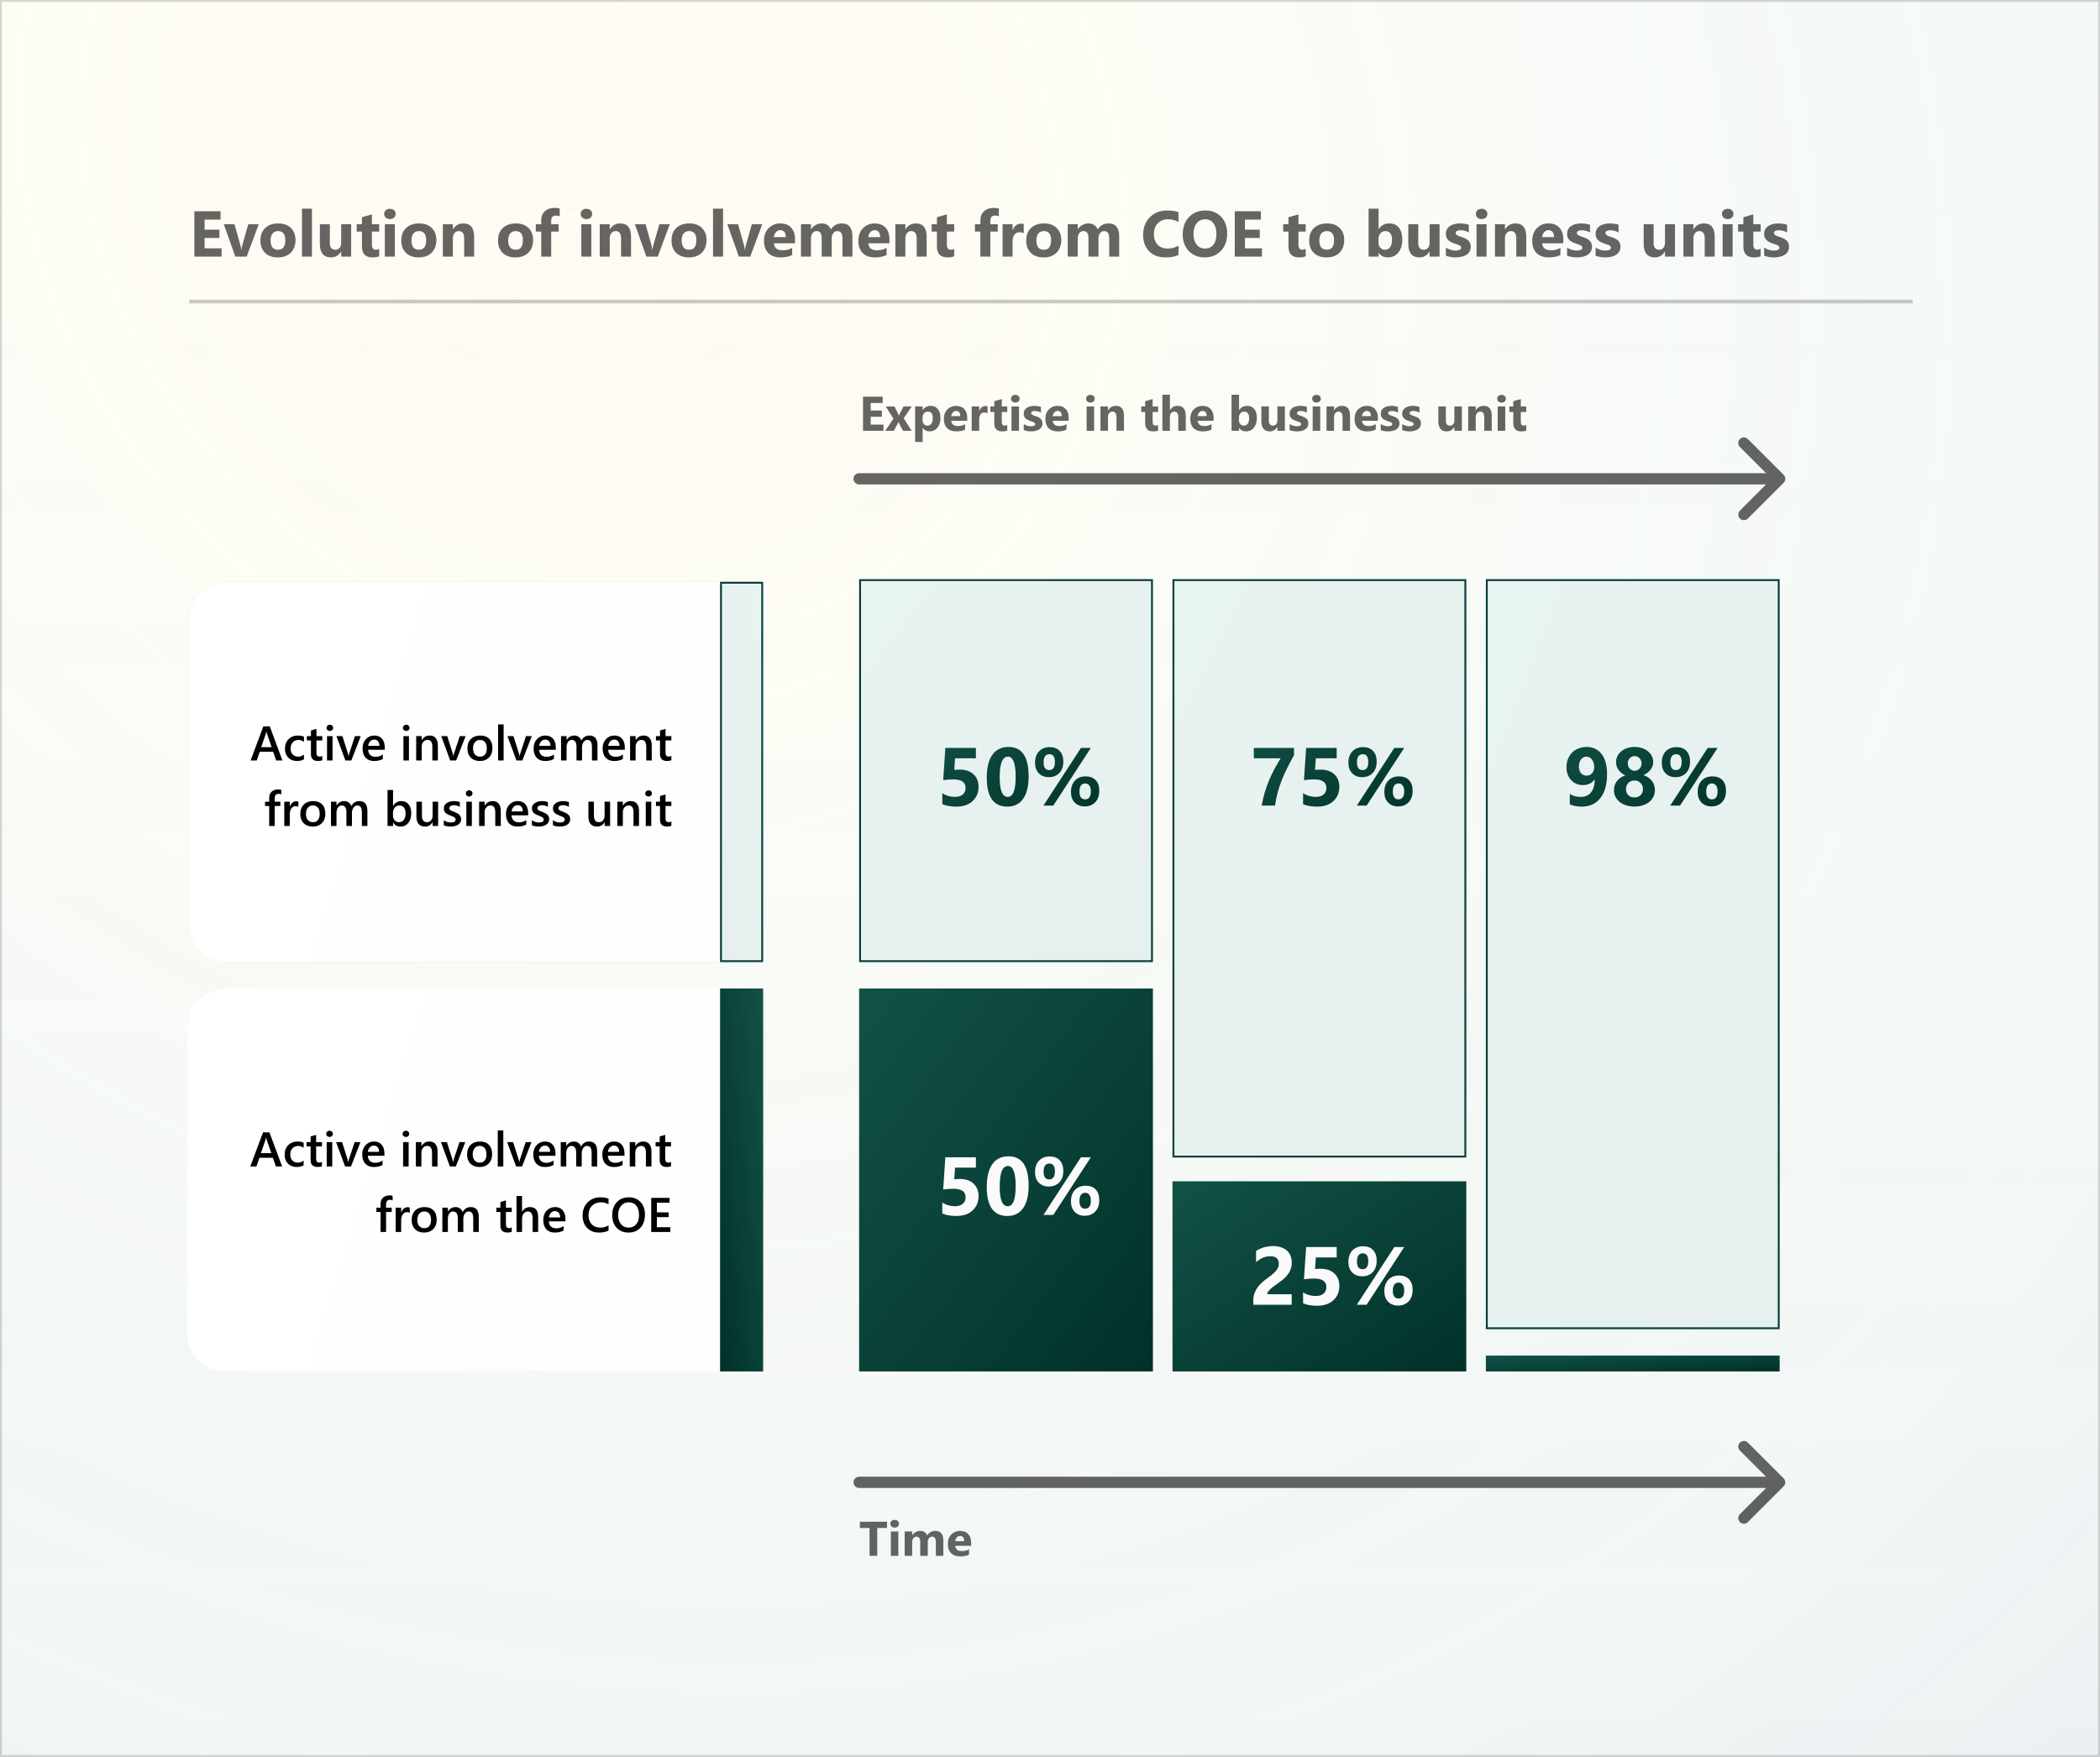<svg width="1121" height="938" viewBox="0 0 1121 938" fill="none" xmlns="http://www.w3.org/2000/svg">
<rect width="1121" height="938" fill="white"/>
<rect width="1121" height="938" fill="url(#paint0_linear_7_527)" fill-opacity="0.05"/>
<rect width="1121" height="938" fill="url(#paint1_radial_7_527)" fill-opacity="0.08"/>
<rect x="0.5" y="0.5" width="1120" height="937" stroke="#333333" stroke-opacity="0.2"/>
<g filter="url(#filter0_f_7_527)">
<rect x="101" y="310.618" width="307.38" height="203.037" rx="20" fill="#CCCCCC" fill-opacity="0.8"/>
</g>
<path d="M101 330.618C101 319.573 109.954 310.618 121 310.618H408.38V513.655H121C109.954 513.655 101 504.701 101 493.655V330.618Z" fill="white"/>
<path d="M101 330.618C101 319.573 109.954 310.618 121 310.618H408.38V513.655H121C109.954 513.655 101 504.701 101 493.655V330.618Z" fill="url(#paint2_linear_7_527)" fill-opacity="0.33"/>
<path d="M150.759 406H147.445L145.808 401.366H138.647L137.073 406H133.772L140.59 387.795H143.992L150.759 406ZM145.008 398.903L142.481 391.642C142.405 391.405 142.325 391.024 142.24 390.499H142.189C142.113 390.981 142.029 391.362 141.936 391.642L139.435 398.903H145.008ZM162.248 405.403C161.207 406.004 159.976 406.305 158.554 406.305C156.624 406.305 155.067 405.704 153.882 404.502C152.697 403.292 152.104 401.726 152.104 399.805C152.104 397.663 152.739 395.945 154.009 394.65C155.287 393.347 156.992 392.695 159.125 392.695C160.31 392.695 161.355 392.903 162.261 393.317V396.06C161.355 395.382 160.39 395.044 159.366 395.044C158.122 395.044 157.102 395.467 156.307 396.313C155.511 397.151 155.113 398.252 155.113 399.614C155.113 400.96 155.486 402.022 156.23 402.801C156.984 403.579 157.991 403.969 159.252 403.969C160.31 403.969 161.309 403.592 162.248 402.839V405.403ZM172.036 405.86C171.461 406.148 170.703 406.292 169.764 406.292C167.242 406.292 165.98 405.082 165.98 402.661V395.311H163.81V393H165.98V389.991L168.926 389.153V393H172.036V395.311H168.926V401.811C168.926 402.581 169.065 403.131 169.345 403.461C169.624 403.791 170.09 403.956 170.741 403.956C171.241 403.956 171.672 403.812 172.036 403.524V405.86ZM176.061 390.271C175.578 390.271 175.163 390.114 174.816 389.801C174.478 389.488 174.309 389.09 174.309 388.607C174.309 388.125 174.478 387.723 174.816 387.401C175.163 387.08 175.578 386.919 176.061 386.919C176.56 386.919 176.983 387.08 177.33 387.401C177.677 387.723 177.851 388.125 177.851 388.607C177.851 389.064 177.677 389.458 177.33 389.788C176.983 390.11 176.56 390.271 176.061 390.271ZM177.521 406H174.575V393H177.521V406ZM192.577 393L187.55 406H184.363L179.577 393H182.776L185.658 402.09C185.878 402.758 186.014 403.342 186.064 403.842H186.103C186.179 403.215 186.297 402.648 186.458 402.141L189.479 393H192.577ZM205.387 400.3H196.525C196.559 401.502 196.927 402.428 197.63 403.08C198.341 403.732 199.314 404.058 200.55 404.058C201.938 404.058 203.212 403.643 204.371 402.813V405.188C203.186 405.932 201.62 406.305 199.674 406.305C197.761 406.305 196.259 405.716 195.167 404.54C194.084 403.355 193.542 401.692 193.542 399.551C193.542 397.528 194.139 395.882 195.332 394.612C196.534 393.334 198.023 392.695 199.801 392.695C201.578 392.695 202.953 393.267 203.927 394.409C204.9 395.552 205.387 397.139 205.387 399.17V400.3ZM202.543 398.218C202.535 397.16 202.285 396.339 201.794 395.755C201.303 395.162 200.626 394.866 199.763 394.866C198.916 394.866 198.197 395.175 197.604 395.793C197.021 396.411 196.661 397.219 196.525 398.218H202.543ZM216.838 390.271C216.355 390.271 215.941 390.114 215.594 389.801C215.255 389.488 215.086 389.09 215.086 388.607C215.086 388.125 215.255 387.723 215.594 387.401C215.941 387.08 216.355 386.919 216.838 386.919C217.337 386.919 217.76 387.08 218.107 387.401C218.454 387.723 218.628 388.125 218.628 388.607C218.628 389.064 218.454 389.458 218.107 389.788C217.76 390.11 217.337 390.271 216.838 390.271ZM218.298 406H215.353V393H218.298V406ZM233.735 406H230.79V398.675C230.79 396.246 229.931 395.031 228.213 395.031C227.316 395.031 226.575 395.37 225.991 396.047C225.407 396.715 225.115 397.562 225.115 398.586V406H222.157V393H225.115V395.158H225.166C226.139 393.516 227.544 392.695 229.381 392.695C230.794 392.695 231.873 393.157 232.618 394.079C233.363 394.993 233.735 396.318 233.735 398.053V406ZM248.538 393L243.511 406H240.324L235.538 393H238.737L241.619 402.09C241.839 402.758 241.975 403.342 242.025 403.842H242.063C242.14 403.215 242.258 402.648 242.419 402.141L245.44 393H248.538ZM256.104 406.305C254.099 406.305 252.495 405.7 251.293 404.489C250.1 403.271 249.503 401.658 249.503 399.652C249.503 397.469 250.125 395.763 251.369 394.536C252.622 393.309 254.306 392.695 256.422 392.695C258.453 392.695 260.036 393.292 261.17 394.485C262.304 395.679 262.871 397.333 262.871 399.449C262.871 401.523 262.257 403.186 261.03 404.438C259.812 405.683 258.17 406.305 256.104 406.305ZM256.244 395.044C255.093 395.044 254.183 395.446 253.515 396.25C252.846 397.054 252.512 398.163 252.512 399.576C252.512 400.939 252.85 402.014 253.527 402.801C254.204 403.579 255.11 403.969 256.244 403.969C257.404 403.969 258.292 403.584 258.91 402.813C259.536 402.043 259.85 400.947 259.85 399.525C259.85 398.095 259.536 396.991 258.91 396.212C258.292 395.433 257.404 395.044 256.244 395.044ZM268.838 406H265.88V386.754H268.838V406ZM283.882 393L278.854 406H275.668L270.882 393H274.081L276.963 402.09C277.183 402.758 277.318 403.342 277.369 403.842H277.407C277.483 403.215 277.602 402.648 277.763 402.141L280.784 393H283.882ZM296.691 400.3H287.83C287.864 401.502 288.232 402.428 288.935 403.08C289.646 403.732 290.619 404.058 291.854 404.058C293.243 404.058 294.516 403.643 295.676 402.813V405.188C294.491 405.932 292.925 406.305 290.979 406.305C289.066 406.305 287.563 405.716 286.472 404.54C285.388 403.355 284.847 401.692 284.847 399.551C284.847 397.528 285.443 395.882 286.637 394.612C287.839 393.334 289.328 392.695 291.105 392.695C292.883 392.695 294.258 393.267 295.231 394.409C296.205 395.552 296.691 397.139 296.691 399.17V400.3ZM293.848 398.218C293.839 397.16 293.59 396.339 293.099 395.755C292.608 395.162 291.931 394.866 291.067 394.866C290.221 394.866 289.502 395.175 288.909 395.793C288.325 396.411 287.965 397.219 287.83 398.218H293.848ZM318.934 406H315.988V398.916C315.988 397.553 315.794 396.567 315.404 395.958C315.023 395.349 314.376 395.044 313.462 395.044C312.692 395.044 312.036 395.429 311.494 396.199C310.961 396.969 310.694 397.892 310.694 398.967V406H307.736V398.675C307.736 396.254 306.882 395.044 305.172 395.044C304.376 395.044 303.72 395.408 303.204 396.136C302.696 396.864 302.442 397.807 302.442 398.967V406H299.497V393H302.442V395.057H302.493C303.433 393.482 304.799 392.695 306.594 392.695C307.491 392.695 308.274 392.945 308.942 393.444C309.619 393.935 310.081 394.583 310.326 395.387C311.291 393.592 312.73 392.695 314.643 392.695C317.503 392.695 318.934 394.46 318.934 397.989V406ZM333.533 400.3H324.672C324.706 401.502 325.074 402.428 325.776 403.08C326.487 403.732 327.461 404.058 328.696 404.058C330.084 404.058 331.358 403.643 332.518 402.813V405.188C331.333 405.932 329.767 406.305 327.82 406.305C325.908 406.305 324.405 405.716 323.313 404.54C322.23 403.355 321.688 401.692 321.688 399.551C321.688 397.528 322.285 395.882 323.479 394.612C324.68 393.334 326.17 392.695 327.947 392.695C329.725 392.695 331.1 393.267 332.073 394.409C333.047 395.552 333.533 397.139 333.533 399.17V400.3ZM330.689 398.218C330.681 397.16 330.431 396.339 329.94 395.755C329.45 395.162 328.772 394.866 327.909 394.866C327.063 394.866 326.343 395.175 325.751 395.793C325.167 396.411 324.807 397.219 324.672 398.218H330.689ZM347.917 406H344.972V398.675C344.972 396.246 344.113 395.031 342.395 395.031C341.497 395.031 340.757 395.37 340.173 396.047C339.589 396.715 339.297 397.562 339.297 398.586V406H336.339V393H339.297V395.158H339.348C340.321 393.516 341.726 392.695 343.562 392.695C344.976 392.695 346.055 393.157 346.8 394.079C347.545 394.993 347.917 396.318 347.917 398.053V406ZM358.378 405.86C357.802 406.148 357.045 406.292 356.105 406.292C353.583 406.292 352.322 405.082 352.322 402.661V395.311H350.151V393H352.322V389.991L355.268 389.153V393H358.378V395.311H355.268V401.811C355.268 402.581 355.407 403.131 355.687 403.461C355.966 403.791 356.431 403.956 357.083 403.956C357.582 403.956 358.014 403.812 358.378 403.524V405.86ZM150.137 424.153C149.739 423.925 149.286 423.811 148.778 423.811C147.348 423.811 146.633 424.619 146.633 426.235V428H149.654V430.311H146.646V441H143.7V430.311H141.479V428H143.7V425.893C143.7 424.521 144.149 423.442 145.046 422.655C145.943 421.86 147.064 421.462 148.41 421.462C149.138 421.462 149.714 421.542 150.137 421.703V424.153ZM159.29 430.806C158.935 430.526 158.423 430.387 157.754 430.387C156.882 430.387 156.154 430.78 155.57 431.567C154.986 432.354 154.694 433.425 154.694 434.779V441H151.749V428H154.694V430.679H154.745C155.033 429.765 155.473 429.054 156.065 428.546C156.666 428.03 157.335 427.771 158.071 427.771C158.604 427.771 159.011 427.852 159.29 428.013V430.806ZM166.907 441.305C164.901 441.305 163.298 440.7 162.096 439.489C160.902 438.271 160.306 436.658 160.306 434.652C160.306 432.469 160.928 430.763 162.172 429.536C163.424 428.309 165.109 427.695 167.225 427.695C169.256 427.695 170.839 428.292 171.973 429.485C173.107 430.679 173.674 432.333 173.674 434.449C173.674 436.523 173.06 438.186 171.833 439.438C170.614 440.683 168.972 441.305 166.907 441.305ZM167.047 430.044C165.896 430.044 164.986 430.446 164.317 431.25C163.649 432.054 163.314 433.163 163.314 434.576C163.314 435.939 163.653 437.014 164.33 437.801C165.007 438.579 165.913 438.969 167.047 438.969C168.206 438.969 169.095 438.584 169.713 437.813C170.339 437.043 170.652 435.947 170.652 434.525C170.652 433.095 170.339 431.991 169.713 431.212C169.095 430.433 168.206 430.044 167.047 430.044ZM196.119 441H193.174V433.916C193.174 432.553 192.979 431.567 192.59 430.958C192.209 430.349 191.562 430.044 190.647 430.044C189.877 430.044 189.221 430.429 188.68 431.199C188.146 431.969 187.88 432.892 187.88 433.967V441H184.922V433.675C184.922 431.254 184.067 430.044 182.357 430.044C181.562 430.044 180.906 430.408 180.39 431.136C179.882 431.864 179.628 432.807 179.628 433.967V441H176.683V428H179.628V430.057H179.679C180.618 428.482 181.985 427.695 183.779 427.695C184.676 427.695 185.459 427.945 186.128 428.444C186.805 428.935 187.266 429.583 187.512 430.387C188.477 428.592 189.915 427.695 191.828 427.695C194.689 427.695 196.119 429.46 196.119 432.989V441ZM209.868 439.121H209.817V441H206.872V421.754H209.817V430.285H209.868C210.875 428.559 212.348 427.695 214.286 427.695C215.928 427.695 217.21 428.279 218.133 429.447C219.064 430.607 219.529 432.164 219.529 434.119C219.529 436.294 219.009 438.038 217.968 439.35C216.927 440.653 215.505 441.305 213.702 441.305C212.009 441.305 210.731 440.577 209.868 439.121ZM209.792 433.954V435.566C209.792 436.514 210.092 437.318 210.693 437.979C211.303 438.639 212.073 438.969 213.004 438.969C214.096 438.969 214.951 438.546 215.568 437.699C216.195 436.844 216.508 435.655 216.508 434.132C216.508 432.854 216.216 431.855 215.632 431.136C215.056 430.408 214.273 430.044 213.283 430.044C212.234 430.044 211.387 430.416 210.744 431.161C210.109 431.906 209.792 432.837 209.792 433.954ZM233.875 441H230.93V438.943H230.879C230.024 440.518 228.695 441.305 226.893 441.305C223.82 441.305 222.284 439.46 222.284 435.77V428H225.229V435.465C225.229 437.801 226.131 438.969 227.934 438.969C228.805 438.969 229.521 438.647 230.079 438.004C230.646 437.361 230.93 436.519 230.93 435.478V428H233.875V441ZM236.909 440.594V437.864C238.009 438.702 239.224 439.121 240.553 439.121C242.33 439.121 243.219 438.596 243.219 437.547C243.219 437.251 243.143 437.001 242.99 436.798C242.838 436.586 242.631 436.4 242.368 436.239C242.114 436.078 241.81 435.935 241.454 435.808C241.107 435.681 240.718 435.537 240.286 435.376C239.753 435.164 239.271 434.94 238.839 434.703C238.416 434.466 238.06 434.2 237.772 433.903C237.493 433.599 237.282 433.256 237.138 432.875C236.994 432.494 236.922 432.05 236.922 431.542C236.922 430.916 237.07 430.366 237.366 429.892C237.662 429.409 238.06 429.007 238.56 428.686C239.059 428.355 239.626 428.11 240.261 427.949C240.896 427.78 241.551 427.695 242.229 427.695C243.43 427.695 244.505 427.877 245.453 428.241V430.818C244.539 430.192 243.49 429.879 242.305 429.879C241.932 429.879 241.594 429.917 241.289 429.993C240.993 430.069 240.739 430.175 240.527 430.311C240.316 430.446 240.151 430.611 240.032 430.806C239.914 430.992 239.854 431.199 239.854 431.428C239.854 431.707 239.914 431.944 240.032 432.139C240.151 432.333 240.324 432.507 240.553 432.659C240.79 432.803 241.069 432.938 241.391 433.065C241.721 433.184 242.097 433.315 242.521 433.459C243.079 433.688 243.578 433.92 244.019 434.157C244.467 434.394 244.848 434.665 245.161 434.97C245.474 435.266 245.715 435.613 245.885 436.011C246.054 436.4 246.139 436.866 246.139 437.407C246.139 438.067 245.986 438.643 245.682 439.134C245.377 439.625 244.971 440.031 244.463 440.353C243.955 440.674 243.367 440.911 242.698 441.063C242.038 441.224 241.34 441.305 240.604 441.305C239.182 441.305 237.95 441.068 236.909 440.594ZM250.43 425.271C249.947 425.271 249.533 425.114 249.186 424.801C248.847 424.488 248.678 424.09 248.678 423.607C248.678 423.125 248.847 422.723 249.186 422.401C249.533 422.08 249.947 421.919 250.43 421.919C250.929 421.919 251.352 422.08 251.699 422.401C252.046 422.723 252.22 423.125 252.22 423.607C252.22 424.064 252.046 424.458 251.699 424.788C251.352 425.11 250.929 425.271 250.43 425.271ZM251.89 441H248.944V428H251.89V441ZM267.327 441H264.382V433.675C264.382 431.246 263.523 430.031 261.805 430.031C260.908 430.031 260.167 430.37 259.583 431.047C258.999 431.715 258.707 432.562 258.707 433.586V441H255.749V428H258.707V430.158H258.758C259.731 428.516 261.136 427.695 262.973 427.695C264.386 427.695 265.465 428.157 266.21 429.079C266.955 429.993 267.327 431.318 267.327 433.053V441ZM281.939 435.3H273.078C273.112 436.502 273.48 437.428 274.183 438.08C274.894 438.732 275.867 439.058 277.103 439.058C278.491 439.058 279.764 438.643 280.924 437.813V440.188C279.739 440.932 278.173 441.305 276.227 441.305C274.314 441.305 272.812 440.716 271.72 439.54C270.636 438.355 270.095 436.692 270.095 434.551C270.095 432.528 270.691 430.882 271.885 429.612C273.087 428.334 274.576 427.695 276.354 427.695C278.131 427.695 279.506 428.267 280.479 429.409C281.453 430.552 281.939 432.139 281.939 434.17V435.3ZM279.096 433.218C279.087 432.16 278.838 431.339 278.347 430.755C277.856 430.162 277.179 429.866 276.315 429.866C275.469 429.866 274.75 430.175 274.157 430.793C273.573 431.411 273.214 432.219 273.078 433.218H279.096ZM283.933 440.594V437.864C285.033 438.702 286.247 439.121 287.576 439.121C289.354 439.121 290.242 438.596 290.242 437.547C290.242 437.251 290.166 437.001 290.014 436.798C289.861 436.586 289.654 436.4 289.392 436.239C289.138 436.078 288.833 435.935 288.478 435.808C288.131 435.681 287.741 435.537 287.31 435.376C286.776 435.164 286.294 434.94 285.862 434.703C285.439 434.466 285.084 434.2 284.796 433.903C284.517 433.599 284.305 433.256 284.161 432.875C284.017 432.494 283.945 432.05 283.945 431.542C283.945 430.916 284.093 430.366 284.39 429.892C284.686 429.409 285.084 429.007 285.583 428.686C286.082 428.355 286.649 428.11 287.284 427.949C287.919 427.78 288.575 427.695 289.252 427.695C290.454 427.695 291.529 427.877 292.477 428.241V430.818C291.562 430.192 290.513 429.879 289.328 429.879C288.956 429.879 288.617 429.917 288.312 429.993C288.016 430.069 287.762 430.175 287.551 430.311C287.339 430.446 287.174 430.611 287.056 430.806C286.937 430.992 286.878 431.199 286.878 431.428C286.878 431.707 286.937 431.944 287.056 432.139C287.174 432.333 287.348 432.507 287.576 432.659C287.813 432.803 288.092 432.938 288.414 433.065C288.744 433.184 289.121 433.315 289.544 433.459C290.103 433.688 290.602 433.92 291.042 434.157C291.491 434.394 291.871 434.665 292.185 434.97C292.498 435.266 292.739 435.613 292.908 436.011C293.077 436.4 293.162 436.866 293.162 437.407C293.162 438.067 293.01 438.643 292.705 439.134C292.4 439.625 291.994 440.031 291.486 440.353C290.979 440.674 290.39 440.911 289.722 441.063C289.062 441.224 288.363 441.305 287.627 441.305C286.205 441.305 284.974 441.068 283.933 440.594ZM295.155 440.594V437.864C296.256 438.702 297.47 439.121 298.799 439.121C300.576 439.121 301.465 438.596 301.465 437.547C301.465 437.251 301.389 437.001 301.236 436.798C301.084 436.586 300.877 436.4 300.614 436.239C300.36 436.078 300.056 435.935 299.7 435.808C299.353 435.681 298.964 435.537 298.532 435.376C297.999 435.164 297.517 434.94 297.085 434.703C296.662 434.466 296.306 434.2 296.019 433.903C295.739 433.599 295.528 433.256 295.384 432.875C295.24 432.494 295.168 432.05 295.168 431.542C295.168 430.916 295.316 430.366 295.612 429.892C295.909 429.409 296.306 429.007 296.806 428.686C297.305 428.355 297.872 428.11 298.507 427.949C299.142 427.78 299.798 427.695 300.475 427.695C301.676 427.695 302.751 427.877 303.699 428.241V430.818C302.785 430.192 301.736 429.879 300.551 429.879C300.178 429.879 299.84 429.917 299.535 429.993C299.239 430.069 298.985 430.175 298.773 430.311C298.562 430.446 298.397 430.611 298.278 430.806C298.16 430.992 298.101 431.199 298.101 431.428C298.101 431.707 298.16 431.944 298.278 432.139C298.397 432.333 298.57 432.507 298.799 432.659C299.036 432.803 299.315 432.938 299.637 433.065C299.967 433.184 300.343 433.315 300.767 433.459C301.325 433.688 301.825 433.92 302.265 434.157C302.713 434.394 303.094 434.665 303.407 434.97C303.72 435.266 303.962 435.613 304.131 436.011C304.3 436.4 304.385 436.866 304.385 437.407C304.385 438.067 304.232 438.643 303.928 439.134C303.623 439.625 303.217 440.031 302.709 440.353C302.201 440.674 301.613 440.911 300.944 441.063C300.284 441.224 299.586 441.305 298.85 441.305C297.428 441.305 296.196 441.068 295.155 440.594ZM325.688 441H322.742V438.943H322.691C321.837 440.518 320.508 441.305 318.705 441.305C315.633 441.305 314.097 439.46 314.097 435.77V428H317.042V435.465C317.042 437.801 317.943 438.969 319.746 438.969C320.618 438.969 321.333 438.647 321.892 438.004C322.459 437.361 322.742 436.519 322.742 435.478V428H325.688V441ZM341.112 441H338.167V433.675C338.167 431.246 337.308 430.031 335.59 430.031C334.693 430.031 333.952 430.37 333.368 431.047C332.784 431.715 332.492 432.562 332.492 433.586V441H329.534V428H332.492V430.158H332.543C333.516 428.516 334.921 427.695 336.758 427.695C338.171 427.695 339.25 428.157 339.995 429.079C340.74 429.993 341.112 431.318 341.112 433.053V441ZM346.203 425.271C345.721 425.271 345.306 425.114 344.959 424.801C344.62 424.488 344.451 424.09 344.451 423.607C344.451 423.125 344.62 422.723 344.959 422.401C345.306 422.08 345.721 421.919 346.203 421.919C346.702 421.919 347.126 422.08 347.473 422.401C347.82 422.723 347.993 423.125 347.993 423.607C347.993 424.064 347.82 424.458 347.473 424.788C347.126 425.11 346.702 425.271 346.203 425.271ZM347.663 441H344.718V428H347.663V441ZM358.378 440.86C357.802 441.148 357.045 441.292 356.105 441.292C353.583 441.292 352.322 440.082 352.322 437.661V430.311H350.151V428H352.322V424.991L355.268 424.153V428H358.378V430.311H355.268V436.811C355.268 437.581 355.407 438.131 355.687 438.461C355.966 438.791 356.431 438.956 357.083 438.956C357.582 438.956 358.014 438.812 358.378 438.524V440.86Z" fill="black"/>
<g filter="url(#filter1_f_7_527)">
<rect x="100" y="527.755" width="307.38" height="204.447" rx="20" fill="#CCCCCC" fill-opacity="0.8"/>
</g>
<path d="M100 547.755C100 536.709 108.954 527.755 120 527.755H407.38V732.202H120C108.954 732.202 100 723.247 100 712.202V547.755Z" fill="white"/>
<path d="M100 547.755C100 536.709 108.954 527.755 120 527.755H407.38V732.202H120C108.954 732.202 100 723.247 100 712.202V547.755Z" fill="url(#paint3_linear_7_527)" fill-opacity="0.33"/>
<path d="M150.59 622.755H147.277L145.639 618.121H138.479L136.905 622.755H133.604L140.421 604.55H143.824L150.59 622.755ZM144.839 615.658L142.313 608.396C142.237 608.16 142.156 607.779 142.072 607.254H142.021C141.945 607.736 141.86 608.117 141.767 608.396L139.266 615.658H144.839ZM162.08 622.158C161.039 622.759 159.807 623.06 158.385 623.06C156.456 623.06 154.898 622.459 153.713 621.257C152.528 620.047 151.936 618.481 151.936 616.56C151.936 614.418 152.571 612.7 153.84 611.405C155.118 610.102 156.824 609.45 158.956 609.45C160.141 609.45 161.187 609.658 162.092 610.072V612.814C161.187 612.137 160.222 611.799 159.198 611.799C157.954 611.799 156.934 612.222 156.138 613.068C155.343 613.906 154.945 615.007 154.945 616.369C154.945 617.715 155.317 618.777 156.062 619.556C156.815 620.334 157.822 620.724 159.083 620.724C160.141 620.724 161.14 620.347 162.08 619.594V622.158ZM171.868 622.615C171.292 622.903 170.535 623.047 169.595 623.047C167.073 623.047 165.812 621.837 165.812 619.416V612.065H163.641V609.755H165.812V606.746L168.757 605.908V609.755H171.868V612.065H168.757V618.565C168.757 619.336 168.897 619.886 169.176 620.216C169.456 620.546 169.921 620.711 170.573 620.711C171.072 620.711 171.504 620.567 171.868 620.279V622.615ZM175.892 607.025C175.41 607.025 174.995 606.869 174.648 606.556C174.309 606.243 174.14 605.845 174.14 605.362C174.14 604.88 174.309 604.478 174.648 604.156C174.995 603.835 175.41 603.674 175.892 603.674C176.391 603.674 176.815 603.835 177.162 604.156C177.509 604.478 177.682 604.88 177.682 605.362C177.682 605.819 177.509 606.213 177.162 606.543C176.815 606.865 176.391 607.025 175.892 607.025ZM177.352 622.755H174.407V609.755H177.352V622.755ZM192.409 609.755L187.381 622.755H184.195L179.409 609.755H182.608L185.49 618.845C185.71 619.513 185.845 620.097 185.896 620.597H185.934C186.01 619.97 186.129 619.403 186.29 618.896L189.311 609.755H192.409ZM205.218 617.055H196.357C196.391 618.257 196.759 619.183 197.461 619.835C198.172 620.487 199.146 620.812 200.381 620.812C201.769 620.812 203.043 620.398 204.203 619.568V621.942C203.018 622.687 201.452 623.06 199.505 623.06C197.593 623.06 196.09 622.471 194.998 621.295C193.915 620.11 193.373 618.447 193.373 616.306C193.373 614.283 193.97 612.637 195.164 611.367C196.365 610.089 197.855 609.45 199.632 609.45C201.41 609.45 202.785 610.021 203.758 611.164C204.732 612.307 205.218 613.894 205.218 615.925V617.055ZM202.374 614.973C202.366 613.915 202.116 613.094 201.625 612.51C201.135 611.917 200.457 611.621 199.594 611.621C198.748 611.621 198.028 611.93 197.436 612.548C196.852 613.166 196.492 613.974 196.357 614.973H202.374ZM216.669 607.025C216.187 607.025 215.772 606.869 215.425 606.556C215.087 606.243 214.917 605.845 214.917 605.362C214.917 604.88 215.087 604.478 215.425 604.156C215.772 603.835 216.187 603.674 216.669 603.674C217.169 603.674 217.592 603.835 217.939 604.156C218.286 604.478 218.459 604.88 218.459 605.362C218.459 605.819 218.286 606.213 217.939 606.543C217.592 606.865 217.169 607.025 216.669 607.025ZM218.129 622.755H215.184V609.755H218.129V622.755ZM233.567 622.755H230.622V615.43C230.622 613.001 229.762 611.786 228.044 611.786C227.147 611.786 226.407 612.125 225.823 612.802C225.239 613.47 224.947 614.317 224.947 615.341V622.755H221.989V609.755H224.947V611.913H224.998C225.971 610.271 227.376 609.45 229.212 609.45C230.626 609.45 231.705 609.911 232.45 610.834C233.194 611.748 233.567 613.073 233.567 614.808V622.755ZM248.37 609.755L243.342 622.755H240.156L235.37 609.755H238.569L241.451 618.845C241.671 619.513 241.806 620.097 241.857 620.597H241.895C241.971 619.97 242.09 619.403 242.25 618.896L245.272 609.755H248.37ZM255.936 623.06C253.93 623.06 252.326 622.454 251.124 621.244C249.931 620.025 249.334 618.413 249.334 616.407C249.334 614.224 249.956 612.518 251.201 611.291C252.453 610.064 254.137 609.45 256.253 609.45C258.285 609.45 259.867 610.047 261.001 611.24C262.136 612.434 262.703 614.088 262.703 616.204C262.703 618.278 262.089 619.941 260.862 621.193C259.643 622.438 258.001 623.06 255.936 623.06ZM256.076 611.799C254.925 611.799 254.015 612.201 253.346 613.005C252.678 613.809 252.343 614.918 252.343 616.331C252.343 617.694 252.682 618.769 253.359 619.556C254.036 620.334 254.942 620.724 256.076 620.724C257.235 620.724 258.124 620.339 258.742 619.568C259.368 618.798 259.681 617.702 259.681 616.28C259.681 614.85 259.368 613.745 258.742 612.967C258.124 612.188 257.235 611.799 256.076 611.799ZM268.669 622.755H265.711V603.509H268.669V622.755ZM283.713 609.755L278.686 622.755H275.499L270.713 609.755H273.913L276.794 618.845C277.014 619.513 277.15 620.097 277.201 620.597H277.239C277.315 619.97 277.433 619.403 277.594 618.896L280.616 609.755H283.713ZM296.523 617.055H287.662C287.695 618.257 288.064 619.183 288.766 619.835C289.477 620.487 290.45 620.812 291.686 620.812C293.074 620.812 294.348 620.398 295.507 619.568V621.942C294.322 622.687 292.757 623.06 290.81 623.06C288.897 623.06 287.395 622.471 286.303 621.295C285.22 620.11 284.678 618.447 284.678 616.306C284.678 614.283 285.275 612.637 286.468 611.367C287.67 610.089 289.16 609.45 290.937 609.45C292.714 609.45 294.09 610.021 295.063 611.164C296.036 612.307 296.523 613.894 296.523 615.925V617.055ZM293.679 614.973C293.671 613.915 293.421 613.094 292.93 612.51C292.439 611.917 291.762 611.621 290.899 611.621C290.053 611.621 289.333 611.93 288.741 612.548C288.157 613.166 287.797 613.974 287.662 614.973H293.679ZM318.765 622.755H315.82V615.671C315.82 614.308 315.625 613.322 315.236 612.713C314.855 612.104 314.207 611.799 313.293 611.799C312.523 611.799 311.867 612.184 311.326 612.954C310.792 613.724 310.526 614.647 310.526 615.722V622.755H307.568V615.43C307.568 613.009 306.713 611.799 305.003 611.799C304.208 611.799 303.552 612.163 303.036 612.891C302.528 613.618 302.274 614.562 302.274 615.722V622.755H299.329V609.755H302.274V611.812H302.325C303.264 610.237 304.631 609.45 306.425 609.45C307.322 609.45 308.105 609.7 308.774 610.199C309.451 610.69 309.912 611.338 310.158 612.142C311.123 610.347 312.561 609.45 314.474 609.45C317.335 609.45 318.765 611.215 318.765 614.744V622.755ZM333.365 617.055H324.503C324.537 618.257 324.905 619.183 325.608 619.835C326.319 620.487 327.292 620.812 328.528 620.812C329.916 620.812 331.19 620.398 332.349 619.568V621.942C331.164 622.687 329.598 623.06 327.652 623.06C325.739 623.06 324.237 622.471 323.145 621.295C322.062 620.11 321.52 618.447 321.52 616.306C321.52 614.283 322.117 612.637 323.31 611.367C324.512 610.089 326.001 609.45 327.779 609.45C329.556 609.45 330.931 610.021 331.905 611.164C332.878 612.307 333.365 613.894 333.365 615.925V617.055ZM330.521 614.973C330.512 613.915 330.263 613.094 329.772 612.51C329.281 611.917 328.604 611.621 327.741 611.621C326.894 611.621 326.175 611.93 325.582 612.548C324.998 613.166 324.639 613.974 324.503 614.973H330.521ZM347.748 622.755H344.803V615.43C344.803 613.001 343.944 611.786 342.226 611.786C341.329 611.786 340.588 612.125 340.004 612.802C339.42 613.47 339.128 614.317 339.128 615.341V622.755H336.17V609.755H339.128V611.913H339.179C340.152 610.271 341.557 609.45 343.394 609.45C344.807 609.45 345.887 609.911 346.631 610.834C347.376 611.748 347.748 613.073 347.748 614.808V622.755ZM358.209 622.615C357.634 622.903 356.876 623.047 355.937 623.047C353.415 623.047 352.154 621.837 352.154 619.416V612.065H349.983V609.755H352.154V606.746L355.099 605.908V609.755H358.209V612.065H355.099V618.565C355.099 619.336 355.239 619.886 355.518 620.216C355.797 620.546 356.263 620.711 356.915 620.711C357.414 620.711 357.845 620.567 358.209 620.279V622.615ZM209.585 640.908C209.188 640.68 208.735 640.565 208.227 640.565C206.797 640.565 206.081 641.374 206.081 642.99V644.755H209.103V647.065H206.094V657.755H203.149V647.065H200.927V644.755H203.149V642.647C203.149 641.276 203.597 640.197 204.495 639.41C205.392 638.615 206.513 638.217 207.859 638.217C208.587 638.217 209.162 638.297 209.585 638.458V640.908ZM218.739 647.561C218.383 647.281 217.871 647.142 217.203 647.142C216.331 647.142 215.603 647.535 215.019 648.322C214.435 649.109 214.143 650.18 214.143 651.534V657.755H211.198V644.755H214.143V647.434H214.194C214.482 646.52 214.922 645.809 215.514 645.301C216.115 644.785 216.784 644.526 217.52 644.526C218.053 644.526 218.459 644.607 218.739 644.768V647.561ZM226.356 658.06C224.35 658.06 222.746 657.454 221.544 656.244C220.351 655.025 219.754 653.413 219.754 651.407C219.754 649.224 220.376 647.518 221.621 646.291C222.873 645.064 224.557 644.45 226.673 644.45C228.705 644.45 230.287 645.047 231.421 646.24C232.555 647.434 233.123 649.088 233.123 651.204C233.123 653.278 232.509 654.941 231.282 656.193C230.063 657.438 228.421 658.06 226.356 658.06ZM226.496 646.799C225.345 646.799 224.435 647.201 223.766 648.005C223.097 648.809 222.763 649.918 222.763 651.331C222.763 652.694 223.102 653.769 223.779 654.556C224.456 655.334 225.361 655.724 226.496 655.724C227.655 655.724 228.544 655.339 229.162 654.568C229.788 653.798 230.101 652.702 230.101 651.28C230.101 649.85 229.788 648.745 229.162 647.967C228.544 647.188 227.655 646.799 226.496 646.799ZM255.568 657.755H252.623V650.671C252.623 649.308 252.428 648.322 252.039 647.713C251.658 647.104 251.01 646.799 250.096 646.799C249.326 646.799 248.67 647.184 248.128 647.954C247.595 648.724 247.329 649.647 247.329 650.722V657.755H244.371V650.43C244.371 648.009 243.516 646.799 241.806 646.799C241.011 646.799 240.355 647.163 239.838 647.891C239.331 648.618 239.077 649.562 239.077 650.722V657.755H236.131V644.755H239.077V646.812H239.127C240.067 645.237 241.434 644.45 243.228 644.45C244.125 644.45 244.908 644.7 245.577 645.199C246.254 645.69 246.715 646.338 246.96 647.142C247.925 645.347 249.364 644.45 251.277 644.45C254.137 644.45 255.568 646.215 255.568 649.744V657.755ZM273.176 657.615C272.601 657.903 271.843 658.047 270.904 658.047C268.382 658.047 267.121 656.837 267.121 654.416V647.065H264.95V644.755H267.121V641.746L270.066 640.908V644.755H273.176V647.065H270.066V653.565C270.066 654.336 270.206 654.886 270.485 655.216C270.764 655.546 271.23 655.711 271.881 655.711C272.381 655.711 272.812 655.567 273.176 655.279V657.615ZM287.268 657.755H284.323V650.646C284.323 648.073 283.464 646.786 281.746 646.786C280.882 646.786 280.154 647.159 279.562 647.903C278.97 648.648 278.673 649.6 278.673 650.76V657.755H275.715V638.509H278.673V646.913H278.724C279.706 645.271 281.111 644.45 282.939 644.45C285.825 644.45 287.268 646.215 287.268 649.744V657.755ZM301.855 652.055H292.994C293.027 653.257 293.396 654.183 294.098 654.835C294.809 655.487 295.782 655.812 297.018 655.812C298.406 655.812 299.68 655.398 300.839 654.568V656.942C299.654 657.687 298.089 658.06 296.142 658.06C294.229 658.06 292.727 657.471 291.635 656.295C290.552 655.11 290.01 653.447 290.01 651.306C290.01 649.283 290.607 647.637 291.8 646.367C293.002 645.089 294.492 644.45 296.269 644.45C298.046 644.45 299.422 645.021 300.395 646.164C301.368 647.307 301.855 648.894 301.855 650.925V652.055ZM299.011 649.973C299.003 648.915 298.753 648.094 298.262 647.51C297.771 646.917 297.094 646.621 296.231 646.621C295.385 646.621 294.665 646.93 294.073 647.548C293.489 648.166 293.129 648.974 292.994 649.973H299.011ZM324.846 656.993C323.475 657.704 321.77 658.06 319.73 658.06C317.089 658.06 314.973 657.226 313.382 655.559C311.791 653.891 310.996 651.703 310.996 648.995C310.996 646.084 311.888 643.731 313.674 641.937C315.469 640.142 317.733 639.245 320.466 639.245C322.227 639.245 323.687 639.495 324.846 639.994V642.99C323.619 642.262 322.265 641.898 320.784 641.898C318.812 641.898 317.212 642.529 315.985 643.79C314.766 645.051 314.157 646.735 314.157 648.843C314.157 650.849 314.728 652.448 315.871 653.642C317.013 654.826 318.515 655.419 320.377 655.419C322.095 655.419 323.585 655.013 324.846 654.2V656.993ZM335.472 658.06C332.848 658.06 330.745 657.209 329.163 655.508C327.588 653.807 326.801 651.593 326.801 648.868C326.801 645.94 327.605 643.604 329.213 641.86C330.821 640.117 333.005 639.245 335.764 639.245C338.32 639.245 340.377 640.091 341.934 641.784C343.5 643.477 344.283 645.69 344.283 648.424C344.283 651.395 343.483 653.743 341.883 655.47C340.284 657.196 338.147 658.06 335.472 658.06ZM335.612 641.898C333.944 641.898 332.586 642.521 331.537 643.765C330.496 645.009 329.975 646.646 329.975 648.678C329.975 650.701 330.483 652.33 331.498 653.565C332.514 654.801 333.843 655.419 335.485 655.419C337.228 655.419 338.604 654.831 339.611 653.654C340.618 652.478 341.122 650.832 341.122 648.716C341.122 646.541 340.631 644.861 339.649 643.676C338.676 642.491 337.33 641.898 335.612 641.898ZM357.841 657.755H347.622V639.55H357.435V642.114H350.643V647.269H356.902V649.82H350.643V655.203H357.841V657.755Z" fill="black"/>
<path d="M406.88 311.118V513.155H384.879V311.118H406.88Z" fill="white"/>
<path d="M406.88 311.118V513.155H384.879V311.118H406.88Z" fill="url(#paint4_linear_7_527)" fill-opacity="0.1"/>
<path d="M406.88 311.118V513.155H384.879V311.118H406.88Z" stroke="#063D3B"/>
<path d="M407.38 527.755V732.202H384.379V527.755H407.38Z" fill="url(#paint5_linear_7_527)"/>
<rect x="458.61" y="527.755" width="156.827" height="204.447" fill="url(#paint6_linear_7_527)"/>
<rect x="459.11" y="309.708" width="155.827" height="203.447" fill="white"/>
<rect x="459.11" y="309.708" width="155.827" height="203.447" fill="url(#paint7_linear_7_527)" fill-opacity="0.1"/>
<rect x="459.11" y="309.708" width="155.827" height="203.447" stroke="#063D3B"/>
<rect x="625.892" y="630.683" width="156.827" height="101.518" fill="url(#paint8_linear_7_527)"/>
<rect x="626.392" y="309.708" width="155.827" height="307.785" fill="white"/>
<rect x="626.392" y="309.708" width="155.827" height="307.785" fill="url(#paint9_linear_7_527)" fill-opacity="0.1"/>
<rect x="626.392" y="309.708" width="155.827" height="307.785" stroke="#063D3B"/>
<path d="M503.006 429.322V423.521C505.111 424.81 507.353 425.455 509.731 425.455C511.521 425.455 512.917 425.032 513.92 424.187C514.937 423.328 515.445 422.168 515.445 420.707C515.445 417.656 513.29 416.131 508.979 416.131C507.389 416.131 505.555 416.252 503.479 416.496L504.639 399.308H520.945V404.851H509.817L509.387 411.017C510.49 410.932 511.442 410.889 512.244 410.889C515.41 410.889 517.887 411.719 519.678 413.381C521.468 415.042 522.363 417.277 522.363 420.084C522.363 423.192 521.296 425.734 519.162 427.711C517.028 429.673 514.135 430.654 510.483 430.654C507.518 430.654 505.026 430.21 503.006 429.322ZM537.746 430.654C530.413 430.654 526.746 425.505 526.746 415.207C526.746 409.864 527.734 405.797 529.711 403.004C531.702 400.196 534.581 398.793 538.348 398.793C545.509 398.793 549.09 404.028 549.09 414.498C549.09 419.711 548.109 423.708 546.147 426.486C544.199 429.265 541.399 430.654 537.746 430.654ZM538.047 403.971C535.111 403.971 533.643 407.659 533.643 415.035C533.643 421.982 535.082 425.455 537.961 425.455C540.768 425.455 542.172 421.874 542.172 414.713C542.172 407.551 540.797 403.971 538.047 403.971ZM559.811 414.928C557.619 414.928 555.85 414.233 554.504 412.844C553.172 411.454 552.506 409.585 552.506 407.236C552.506 404.672 553.215 402.639 554.633 401.135C556.065 399.631 557.97 398.879 560.348 398.879C562.625 398.879 564.401 399.559 565.676 400.92C566.965 402.28 567.609 404.193 567.609 406.656C567.609 409.191 566.901 411.204 565.483 412.693C564.065 414.183 562.174 414.928 559.811 414.928ZM560.219 402.66C558.128 402.66 557.082 404.114 557.082 407.021C557.082 409.771 558.078 411.146 560.068 411.146C562.102 411.146 563.119 409.714 563.119 406.849C563.119 404.057 562.152 402.66 560.219 402.66ZM582.305 399.308L562.238 430.117H556.996L577.02 399.308H582.305ZM578.996 430.547C576.805 430.547 575.036 429.852 573.69 428.463C572.358 427.073 571.692 425.204 571.692 422.855C571.692 420.292 572.401 418.258 573.818 416.754C575.251 415.25 577.156 414.498 579.533 414.498C581.825 414.498 583.608 415.171 584.883 416.517C586.158 417.864 586.795 419.769 586.795 422.232C586.795 424.767 586.086 426.787 584.668 428.291C583.25 429.795 581.359 430.547 578.996 430.547ZM579.34 418.279C577.263 418.279 576.225 419.733 576.225 422.641C576.225 425.391 577.234 426.766 579.254 426.766C581.288 426.766 582.305 425.333 582.305 422.469C582.305 421.137 582.033 420.105 581.488 419.375C580.944 418.644 580.228 418.279 579.34 418.279Z" fill="url(#paint10_linear_7_527)"/>
<path d="M503.006 647.869V642.068C505.111 643.357 507.353 644.002 509.731 644.002C511.521 644.002 512.917 643.579 513.92 642.734C514.937 641.875 515.445 640.715 515.445 639.254C515.445 636.203 513.29 634.677 508.979 634.677C507.389 634.677 505.555 634.799 503.479 635.043L504.639 617.855H520.945V623.398H509.817L509.387 629.564C510.49 629.478 511.442 629.435 512.244 629.435C515.41 629.435 517.887 630.266 519.678 631.927C521.468 633.589 522.363 635.823 522.363 638.631C522.363 641.739 521.296 644.281 519.162 646.258C517.028 648.22 514.135 649.201 510.483 649.201C507.518 649.201 505.026 648.757 503.006 647.869ZM537.746 649.201C530.413 649.201 526.746 644.052 526.746 633.754C526.746 628.411 527.734 624.343 529.711 621.551C531.702 618.743 534.581 617.34 538.348 617.34C545.509 617.34 549.09 622.575 549.09 633.045C549.09 638.258 548.109 642.254 546.147 645.033C544.199 647.812 541.399 649.201 537.746 649.201ZM538.047 622.517C535.111 622.517 533.643 626.205 533.643 633.582C533.643 640.528 535.082 644.002 537.961 644.002C540.768 644.002 542.172 640.421 542.172 633.259C542.172 626.098 540.797 622.517 538.047 622.517ZM559.811 633.474C557.619 633.474 555.85 632.78 554.504 631.39C553.172 630.001 552.506 628.132 552.506 625.783C552.506 623.219 553.215 621.185 554.633 619.681C556.065 618.177 557.97 617.426 560.348 617.426C562.625 617.426 564.401 618.106 565.676 619.467C566.965 620.827 567.609 622.739 567.609 625.203C567.609 627.738 566.901 629.75 565.483 631.24C564.065 632.73 562.174 633.474 559.811 633.474ZM560.219 621.207C558.128 621.207 557.082 622.661 557.082 625.568C557.082 628.318 558.078 629.693 560.068 629.693C562.102 629.693 563.119 628.261 563.119 625.396C563.119 622.603 562.152 621.207 560.219 621.207ZM582.305 617.855L562.238 648.664H556.996L577.02 617.855H582.305ZM578.996 649.093C576.805 649.093 575.036 648.399 573.69 647.009C572.358 645.62 571.692 643.751 571.692 641.402C571.692 638.838 572.401 636.804 573.818 635.301C575.251 633.797 577.156 633.045 579.533 633.045C581.825 633.045 583.608 633.718 584.883 635.064C586.158 636.411 586.795 638.315 586.795 640.779C586.795 643.314 586.086 645.334 584.668 646.838C583.25 648.342 581.359 649.093 578.996 649.093ZM579.34 636.826C577.263 636.826 576.225 638.28 576.225 641.187C576.225 643.937 577.234 645.312 579.254 645.312C581.288 645.312 582.305 643.88 582.305 641.015C582.305 639.683 582.033 638.652 581.488 637.922C580.944 637.191 580.228 636.826 579.34 636.826Z" fill="#FAFAFA"/>
<path d="M690.741 403.219C689.366 405.696 688.134 408.024 687.046 410.201C685.957 412.364 684.997 414.505 684.167 416.625C683.336 418.73 682.627 420.879 682.04 423.07C681.452 425.247 680.973 427.596 680.6 430.117H673.51C673.911 427.725 674.441 425.419 675.1 423.199C675.759 420.979 676.518 418.831 677.378 416.754C678.251 414.663 679.211 412.629 680.256 410.652C681.316 408.676 682.434 406.742 683.608 404.851H669.299V399.308H690.741V403.219ZM695.596 429.322V423.521C697.702 424.81 699.943 425.455 702.321 425.455C704.111 425.455 705.508 425.032 706.51 424.187C707.527 423.328 708.036 422.168 708.036 420.707C708.036 417.656 705.88 416.131 701.569 416.131C699.979 416.131 698.146 416.252 696.069 416.496L697.229 399.308H713.536V404.851H702.407L701.977 411.017C703.08 410.932 704.033 410.889 704.835 410.889C708 410.889 710.478 411.719 712.268 413.381C714.059 415.042 714.954 417.277 714.954 420.084C714.954 423.192 713.887 425.734 711.753 427.711C709.618 429.673 706.725 430.654 703.073 430.654C700.108 430.654 697.616 430.21 695.596 429.322ZM727.092 414.928C724.901 414.928 723.132 414.233 721.786 412.844C720.454 411.454 719.788 409.585 719.788 407.236C719.788 404.672 720.497 402.639 721.915 401.135C723.347 399.631 725.252 398.879 727.63 398.879C729.907 398.879 731.683 399.559 732.958 400.92C734.247 402.28 734.891 404.193 734.891 406.656C734.891 409.191 734.182 411.204 732.764 412.693C731.346 414.183 729.456 414.928 727.092 414.928ZM727.501 402.66C725.409 402.66 724.364 404.114 724.364 407.021C724.364 409.771 725.359 411.146 727.35 411.146C729.384 411.146 730.401 409.714 730.401 406.849C730.401 404.057 729.434 402.66 727.501 402.66ZM749.587 399.308L729.52 430.117H724.278L744.301 399.308H749.587ZM746.278 430.547C744.087 430.547 742.318 429.852 740.971 428.463C739.639 427.073 738.973 425.204 738.973 422.855C738.973 420.292 739.682 418.258 741.1 416.754C742.533 415.25 744.437 414.498 746.815 414.498C749.107 414.498 750.89 415.171 752.165 416.517C753.439 417.864 754.077 419.769 754.077 422.232C754.077 424.767 753.368 426.787 751.95 428.291C750.532 429.795 748.641 430.547 746.278 430.547ZM746.622 418.279C744.545 418.279 743.506 419.733 743.506 422.641C743.506 425.391 744.516 426.766 746.536 426.766C748.57 426.766 749.587 425.333 749.587 422.469C749.587 421.137 749.314 420.105 748.77 419.375C748.226 418.644 747.51 418.279 746.622 418.279Z" fill="url(#paint11_linear_7_527)"/>
<path d="M676.454 690.974H689.516V696.603H669.02V694.283C669.02 692.707 669.285 691.296 669.815 690.05C670.345 688.79 671.011 687.666 671.813 686.677C672.615 685.675 673.489 684.794 674.434 684.035C675.394 683.261 676.303 682.567 677.163 681.951C678.065 681.306 678.853 680.69 679.526 680.103C680.213 679.516 680.786 678.936 681.245 678.363C681.717 677.776 682.068 677.188 682.297 676.601C682.527 676 682.641 675.362 682.641 674.689C682.641 673.371 682.269 672.376 681.524 671.703C680.779 671.029 679.641 670.693 678.108 670.693C675.458 670.693 672.923 671.746 670.503 673.851V667.878C673.181 666.145 676.203 665.279 679.569 665.279C681.13 665.279 682.527 665.487 683.758 665.902C685.005 666.303 686.057 666.883 686.917 667.642C687.776 668.401 688.428 669.325 688.872 670.414C689.33 671.488 689.559 672.691 689.559 674.023C689.559 675.441 689.337 676.701 688.893 677.804C688.463 678.907 687.883 679.91 687.153 680.812C686.437 681.714 685.606 682.545 684.661 683.304C683.715 684.049 682.734 684.772 681.717 685.474C681.03 685.961 680.364 686.448 679.719 686.935C679.089 687.408 678.531 687.88 678.044 688.353C677.557 688.811 677.17 689.263 676.883 689.707C676.597 690.151 676.454 690.573 676.454 690.974ZM695.596 695.808V690.007C697.702 691.296 699.943 691.941 702.321 691.941C704.111 691.941 705.508 691.518 706.51 690.673C707.527 689.814 708.036 688.654 708.036 687.193C708.036 684.142 705.88 682.617 701.569 682.617C699.979 682.617 698.146 682.738 696.069 682.982L697.229 665.794H713.536V671.337H702.407L701.977 677.503C703.08 677.418 704.033 677.375 704.835 677.375C708 677.375 710.478 678.205 712.268 679.867C714.059 681.528 714.954 683.763 714.954 686.57C714.954 689.678 713.887 692.22 711.753 694.197C709.618 696.159 706.725 697.14 703.073 697.14C700.108 697.14 697.616 696.696 695.596 695.808ZM727.092 681.414C724.901 681.414 723.132 680.719 721.786 679.33C720.454 677.94 719.788 676.071 719.788 673.722C719.788 671.158 720.497 669.125 721.915 667.621C723.347 666.117 725.252 665.365 727.63 665.365C729.907 665.365 731.683 666.045 732.958 667.406C734.247 668.766 734.891 670.679 734.891 673.142C734.891 675.677 734.182 677.69 732.764 679.179C731.346 680.669 729.456 681.414 727.092 681.414ZM727.501 669.146C725.409 669.146 724.364 670.6 724.364 673.507C724.364 676.257 725.359 677.632 727.35 677.632C729.384 677.632 730.401 676.2 730.401 673.335C730.401 670.543 729.434 669.146 727.501 669.146ZM749.587 665.794L729.52 696.603H724.278L744.301 665.794H749.587ZM746.278 697.033C744.087 697.033 742.318 696.338 740.971 694.949C739.639 693.559 738.973 691.69 738.973 689.341C738.973 686.778 739.682 684.744 741.1 683.24C742.533 681.736 744.437 680.984 746.815 680.984C749.107 680.984 750.89 681.657 752.165 683.003C753.439 684.35 754.077 686.255 754.077 688.718C754.077 691.253 753.368 693.273 751.95 694.777C750.532 696.281 748.641 697.033 746.278 697.033ZM746.622 684.765C744.545 684.765 743.506 686.219 743.506 689.126C743.506 691.876 744.516 693.251 746.536 693.251C748.57 693.251 749.587 691.819 749.587 688.955C749.587 687.623 749.314 686.591 748.77 685.861C748.226 685.13 747.51 684.765 746.622 684.765Z" fill="#FAFAFA"/>
<rect x="793.173" y="723.742" width="156.827" height="8.46" fill="url(#paint12_linear_7_527)"/>
<rect x="793.673" y="309.708" width="155.827" height="399.434" fill="white"/>
<rect x="793.673" y="309.708" width="155.827" height="399.434" fill="url(#paint13_linear_7_527)" fill-opacity="0.1"/>
<rect x="793.673" y="309.708" width="155.827" height="399.434" stroke="#063D3B"/>
<path d="M857.872 413.23C857.872 415.966 857.571 418.415 856.97 420.578C856.368 422.726 855.487 424.545 854.327 426.035C853.181 427.525 851.778 428.67 850.116 429.473C848.455 430.26 846.571 430.654 844.466 430.654C841.945 430.654 839.775 430.253 837.956 429.451V423.865C839.575 424.925 841.523 425.455 843.8 425.455C846.135 425.455 847.961 424.66 849.278 423.07C850.596 421.48 851.262 419.182 851.276 416.174L851.148 416.131C849.787 418.15 847.717 419.16 844.939 419.16C843.678 419.16 842.511 418.924 841.437 418.451C840.377 417.978 839.453 417.327 838.665 416.496C837.892 415.651 837.283 414.648 836.839 413.488C836.409 412.328 836.194 411.053 836.194 409.664C836.194 408.045 836.459 406.57 836.989 405.238C837.519 403.906 838.257 402.76 839.202 401.801C840.162 400.841 841.308 400.103 842.64 399.588C843.972 399.058 845.447 398.793 847.066 398.793C848.741 398.793 850.245 399.122 851.577 399.781C852.909 400.426 854.041 401.364 854.972 402.596C855.917 403.827 856.633 405.338 857.12 407.129C857.622 408.919 857.872 410.953 857.872 413.23ZM851.019 409.621C851.019 408.833 850.918 408.096 850.718 407.408C850.517 406.706 850.238 406.105 849.88 405.603C849.522 405.102 849.085 404.708 848.569 404.422C848.054 404.121 847.488 403.971 846.872 403.971C846.285 403.971 845.741 404.099 845.239 404.357C844.752 404.615 844.33 404.973 843.972 405.432C843.614 405.876 843.334 406.413 843.134 407.043C842.933 407.673 842.833 408.353 842.833 409.084C842.833 409.886 842.933 410.602 843.134 411.232C843.334 411.848 843.614 412.371 843.972 412.801C844.344 413.23 844.788 413.56 845.304 413.789C845.819 414.004 846.392 414.111 847.023 414.111C847.624 414.111 848.168 413.997 848.655 413.767C849.142 413.524 849.558 413.202 849.901 412.801C850.26 412.4 850.532 411.927 850.718 411.383C850.918 410.838 851.019 410.251 851.019 409.621ZM861.546 421.824C861.546 420.965 861.668 420.141 861.911 419.353C862.169 418.551 862.549 417.814 863.05 417.141C863.551 416.453 864.174 415.844 864.919 415.314C865.678 414.77 866.566 414.326 867.583 413.982C866.022 413.209 864.812 412.221 863.952 411.017C863.093 409.8 862.663 408.454 862.663 406.978C862.663 405.804 862.907 404.715 863.394 403.713C863.895 402.71 864.582 401.844 865.456 401.113C866.33 400.383 867.368 399.817 868.571 399.416C869.789 399.001 871.114 398.793 872.546 398.793C874.007 398.793 875.346 399.001 876.564 399.416C877.781 399.817 878.827 400.383 879.7 401.113C880.588 401.829 881.276 402.682 881.763 403.67C882.25 404.658 882.493 405.732 882.493 406.892C882.493 408.353 882.035 409.685 881.118 410.889C880.202 412.077 878.934 413.058 877.316 413.832C878.318 414.176 879.199 414.62 879.958 415.164C880.717 415.694 881.355 416.303 881.87 416.99C882.386 417.678 882.773 418.43 883.03 419.246C883.288 420.048 883.417 420.886 883.417 421.76C883.417 423.077 883.152 424.28 882.622 425.369C882.092 426.443 881.34 427.374 880.366 428.162C879.407 428.935 878.254 429.537 876.907 429.967C875.575 430.396 874.1 430.611 872.482 430.611C870.892 430.611 869.424 430.404 868.077 429.988C866.745 429.558 865.592 428.957 864.618 428.183C863.659 427.41 862.907 426.486 862.362 425.412C861.818 424.323 861.546 423.127 861.546 421.824ZM867.97 421.244C867.97 421.946 868.077 422.576 868.292 423.135C868.507 423.693 868.815 424.166 869.216 424.553C869.617 424.939 870.09 425.24 870.634 425.455C871.193 425.655 871.816 425.756 872.503 425.756C873.162 425.756 873.763 425.648 874.308 425.433C874.866 425.219 875.346 424.918 875.747 424.531C876.148 424.144 876.463 423.672 876.693 423.113C876.922 422.555 877.036 421.932 877.036 421.244C877.036 420.628 876.929 420.041 876.714 419.482C876.499 418.924 876.191 418.444 875.79 418.043C875.389 417.627 874.909 417.298 874.351 417.055C873.806 416.811 873.191 416.689 872.503 416.689C871.859 416.689 871.257 416.804 870.698 417.033C870.14 417.248 869.66 417.563 869.259 417.978C868.858 418.379 868.543 418.859 868.314 419.418C868.084 419.976 867.97 420.585 867.97 421.244ZM868.915 407.601C868.915 408.146 869.008 408.661 869.194 409.148C869.395 409.621 869.66 410.036 869.989 410.394C870.319 410.738 870.706 411.01 871.15 411.211C871.608 411.411 872.088 411.512 872.589 411.512C873.105 411.512 873.584 411.411 874.028 411.211C874.472 411.01 874.859 410.731 875.189 410.373C875.532 410.015 875.797 409.599 875.984 409.127C876.184 408.654 876.284 408.146 876.284 407.601C876.284 407.043 876.191 406.527 876.005 406.055C875.819 405.568 875.554 405.152 875.21 404.808C874.881 404.45 874.487 404.171 874.028 403.971C873.584 403.77 873.105 403.67 872.589 403.67C872.045 403.67 871.543 403.777 871.085 403.992C870.641 404.193 870.254 404.472 869.925 404.83C869.61 405.174 869.359 405.589 869.173 406.076C869.001 406.549 868.915 407.057 868.915 407.601ZM894.374 414.928C892.183 414.928 890.414 414.233 889.068 412.844C887.735 411.454 887.069 409.585 887.069 407.236C887.069 404.672 887.778 402.639 889.196 401.135C890.629 399.631 892.534 398.879 894.911 398.879C897.189 398.879 898.965 399.559 900.239 400.92C901.528 402.28 902.173 404.193 902.173 406.656C902.173 409.191 901.464 411.204 900.046 412.693C898.628 414.183 896.737 414.928 894.374 414.928ZM894.782 402.66C892.691 402.66 891.646 404.114 891.646 407.021C891.646 409.771 892.641 411.146 894.632 411.146C896.666 411.146 897.683 409.714 897.683 406.849C897.683 404.057 896.716 402.66 894.782 402.66ZM916.868 399.308L896.802 430.117H891.56L911.583 399.308H916.868ZM913.56 430.547C911.368 430.547 909.599 429.852 908.253 428.463C906.921 427.073 906.255 425.204 906.255 422.855C906.255 420.292 906.964 418.258 908.382 416.754C909.814 415.25 911.719 414.498 914.097 414.498C916.388 414.498 918.172 415.171 919.446 416.517C920.721 417.864 921.359 419.769 921.359 422.232C921.359 424.767 920.65 426.787 919.232 428.291C917.814 429.795 915.923 430.547 913.56 430.547ZM913.903 418.279C911.827 418.279 910.788 419.733 910.788 422.641C910.788 425.391 911.798 426.766 913.818 426.766C915.851 426.766 916.868 425.333 916.868 422.469C916.868 421.137 916.596 420.105 916.052 419.375C915.508 418.644 914.791 418.279 913.903 418.279Z" fill="url(#paint14_linear_7_527)"/>
<path d="M471.61 230H460.692V211.795H471.191V215.134H464.793V219.184H470.747V222.51H464.793V226.674H471.61V230ZM486.692 217L482.401 223.297L486.667 230H482.046L480.167 226.496C480.015 226.217 479.833 225.823 479.621 225.315H479.57C479.443 225.671 479.27 226.052 479.05 226.458L477.158 230H472.55L476.942 223.525L472.816 217H477.463L479.316 220.644C479.562 221.126 479.735 221.532 479.837 221.862H479.888C480.023 221.465 480.205 221.05 480.434 220.618L482.325 217H486.692ZM492.57 228.489H492.52V235.979H488.508V217H492.52V218.955H492.57C493.561 217.44 494.953 216.683 496.747 216.683C498.431 216.683 499.73 217.262 500.645 218.422C501.567 219.573 502.028 221.143 502.028 223.132C502.028 225.299 501.491 227.038 500.416 228.35C499.35 229.661 497.928 230.317 496.15 230.317C494.585 230.317 493.391 229.708 492.57 228.489ZM492.456 223.157V224.198C492.456 225.095 492.693 225.827 493.167 226.395C493.641 226.962 494.263 227.245 495.033 227.245C495.947 227.245 496.654 226.894 497.153 226.191C497.661 225.48 497.915 224.478 497.915 223.183C497.915 220.897 497.026 219.755 495.249 219.755C494.428 219.755 493.755 220.068 493.23 220.694C492.714 221.312 492.456 222.133 492.456 223.157ZM516.311 224.643H507.83C507.965 226.53 509.155 227.474 511.397 227.474C512.828 227.474 514.085 227.135 515.168 226.458V229.353C513.966 229.996 512.405 230.317 510.483 230.317C508.384 230.317 506.755 229.738 505.596 228.578C504.436 227.41 503.856 225.785 503.856 223.703C503.856 221.545 504.483 219.835 505.735 218.574C506.988 217.313 508.528 216.683 510.356 216.683C512.252 216.683 513.716 217.245 514.749 218.371C515.79 219.497 516.311 221.024 516.311 222.954V224.643ZM512.591 222.18C512.591 220.318 511.838 219.387 510.331 219.387C509.688 219.387 509.129 219.653 508.655 220.187C508.19 220.72 507.906 221.384 507.805 222.18H512.591ZM527.178 220.618C526.695 220.356 526.132 220.225 525.489 220.225C524.618 220.225 523.936 220.546 523.445 221.189C522.954 221.824 522.709 222.692 522.709 223.792V230H518.697V217H522.709V219.412H522.76C523.395 217.652 524.537 216.771 526.188 216.771C526.611 216.771 526.941 216.822 527.178 216.924V220.618ZM537.677 229.848C537.084 230.161 536.191 230.317 534.998 230.317C532.171 230.317 530.758 228.849 530.758 225.912V219.958H528.65V217H530.758V214.194L534.757 213.052V217H537.677V219.958H534.757V225.214C534.757 226.568 535.294 227.245 536.369 227.245C536.792 227.245 537.228 227.122 537.677 226.877V229.848ZM541.98 214.943C541.303 214.943 540.749 214.744 540.317 214.347C539.886 213.94 539.67 213.445 539.67 212.861C539.67 212.26 539.886 211.77 540.317 211.389C540.749 211.008 541.303 210.817 541.98 210.817C542.666 210.817 543.22 211.008 543.644 211.389C544.075 211.77 544.291 212.26 544.291 212.861C544.291 213.471 544.075 213.97 543.644 214.359C543.22 214.749 542.666 214.943 541.98 214.943ZM543.961 230H539.949V217H543.961V230ZM546.487 229.657V226.407C547.147 226.805 547.803 227.101 548.455 227.296C549.115 227.491 549.737 227.588 550.321 227.588C551.032 227.588 551.591 227.491 551.997 227.296C552.412 227.101 552.619 226.805 552.619 226.407C552.619 226.153 552.526 225.942 552.34 225.772C552.154 225.603 551.912 225.455 551.616 225.328C551.328 225.201 551.011 225.087 550.664 224.985C550.317 224.884 549.983 224.77 549.661 224.643C549.145 224.448 548.688 224.241 548.29 224.021C547.901 223.792 547.571 223.53 547.3 223.233C547.037 222.937 546.834 222.594 546.69 222.205C546.555 221.816 546.487 221.354 546.487 220.821C546.487 220.093 546.644 219.467 546.957 218.942C547.279 218.418 547.702 217.99 548.227 217.66C548.76 217.322 549.365 217.076 550.042 216.924C550.728 216.763 551.438 216.683 552.175 216.683C552.75 216.683 553.334 216.729 553.927 216.822C554.519 216.907 555.103 217.034 555.679 217.203V220.301C555.171 220.005 554.625 219.785 554.041 219.641C553.465 219.488 552.898 219.412 552.34 219.412C552.077 219.412 551.828 219.438 551.591 219.488C551.362 219.531 551.159 219.598 550.981 219.691C550.804 219.776 550.664 219.89 550.562 220.034C550.461 220.17 550.41 220.326 550.41 220.504C550.41 220.741 550.486 220.944 550.639 221.113C550.791 221.283 550.99 221.431 551.235 221.558C551.481 221.676 551.752 221.786 552.048 221.888C552.353 221.981 552.653 222.078 552.949 222.18C553.482 222.366 553.965 222.569 554.396 222.789C554.828 223.009 555.196 223.267 555.501 223.563C555.814 223.86 556.051 224.207 556.212 224.604C556.381 225.002 556.466 225.476 556.466 226.026C556.466 226.797 556.297 227.457 555.958 228.007C555.628 228.549 555.184 228.993 554.625 229.34C554.075 229.678 553.436 229.924 552.708 230.076C551.989 230.237 551.24 230.317 550.461 230.317C549.031 230.317 547.706 230.097 546.487 229.657ZM570.469 224.643H561.988C562.124 226.53 563.313 227.474 565.556 227.474C566.986 227.474 568.243 227.135 569.326 226.458V229.353C568.124 229.996 566.563 230.317 564.642 230.317C562.543 230.317 560.913 229.738 559.754 228.578C558.594 227.41 558.015 225.785 558.015 223.703C558.015 221.545 558.641 219.835 559.894 218.574C561.146 217.313 562.687 216.683 564.515 216.683C566.41 216.683 567.875 217.245 568.907 218.371C569.948 219.497 570.469 221.024 570.469 222.954V224.643ZM566.749 222.18C566.749 220.318 565.996 219.387 564.489 219.387C563.846 219.387 563.287 219.653 562.813 220.187C562.348 220.72 562.064 221.384 561.963 222.18H566.749ZM582.072 214.943C581.395 214.943 580.841 214.744 580.409 214.347C579.978 213.94 579.762 213.445 579.762 212.861C579.762 212.26 579.978 211.77 580.409 211.389C580.841 211.008 581.395 210.817 582.072 210.817C582.758 210.817 583.312 211.008 583.735 211.389C584.167 211.77 584.383 212.26 584.383 212.861C584.383 213.471 584.167 213.97 583.735 214.359C583.312 214.749 582.758 214.943 582.072 214.943ZM584.053 230H580.041V217H584.053V230ZM599.985 230H595.986V222.776C595.986 220.762 595.267 219.755 593.828 219.755C593.134 219.755 592.563 220.021 592.114 220.555C591.666 221.088 591.441 221.765 591.441 222.586V230H587.43V217H591.441V219.057H591.492C592.449 217.474 593.841 216.683 595.669 216.683C598.547 216.683 599.985 218.468 599.985 222.04V230ZM618.216 229.848C617.623 230.161 616.73 230.317 615.537 230.317C612.71 230.317 611.297 228.849 611.297 225.912V219.958H609.189V217H611.297V214.194L615.296 213.052V217H618.216V219.958H615.296V225.214C615.296 226.568 615.833 227.245 616.908 227.245C617.331 227.245 617.767 227.122 618.216 226.877V229.848ZM632.968 230H628.969V222.611C628.969 220.707 628.275 219.755 626.887 219.755C626.176 219.755 625.6 220.021 625.16 220.555C624.72 221.088 624.5 221.765 624.5 222.586V230H620.488V210.754H624.5V218.93H624.551C625.533 217.432 626.866 216.683 628.55 216.683C631.495 216.683 632.968 218.46 632.968 222.015V230ZM647.834 224.643H639.354C639.489 226.53 640.678 227.474 642.921 227.474C644.351 227.474 645.608 227.135 646.691 226.458V229.353C645.49 229.996 643.928 230.317 642.007 230.317C639.908 230.317 638.279 229.738 637.119 228.578C635.96 227.41 635.38 225.785 635.38 223.703C635.38 221.545 636.006 219.835 637.259 218.574C638.511 217.313 640.052 216.683 641.88 216.683C643.776 216.683 645.24 217.245 646.272 218.371C647.313 219.497 647.834 221.024 647.834 222.954V224.643ZM644.114 222.18C644.114 220.318 643.361 219.387 641.854 219.387C641.211 219.387 640.653 219.653 640.179 220.187C639.713 220.72 639.43 221.384 639.328 222.18H644.114ZM661.469 228.489H661.418V230H657.406V210.754H661.418V218.955H661.469C662.459 217.44 663.868 216.683 665.696 216.683C667.372 216.683 668.663 217.258 669.568 218.409C670.474 219.56 670.927 221.134 670.927 223.132C670.927 225.299 670.398 227.038 669.34 228.35C668.282 229.661 666.868 230.317 665.1 230.317C663.5 230.317 662.29 229.708 661.469 228.489ZM661.354 223.005V224.338C661.354 225.176 661.596 225.87 662.078 226.42C662.561 226.97 663.178 227.245 663.932 227.245C664.846 227.245 665.552 226.894 666.052 226.191C666.56 225.48 666.813 224.478 666.813 223.183C666.813 222.108 666.581 221.27 666.115 220.669C665.658 220.06 665.002 219.755 664.147 219.755C663.343 219.755 662.675 220.055 662.142 220.656C661.617 221.257 661.354 222.04 661.354 223.005ZM685.882 230H681.883V228.02H681.819C680.829 229.551 679.505 230.317 677.846 230.317C674.833 230.317 673.326 228.493 673.326 224.846V217H677.325V224.49C677.325 226.327 678.053 227.245 679.509 227.245C680.228 227.245 680.804 226.995 681.235 226.496C681.667 225.988 681.883 225.303 681.883 224.439V217H685.882V230ZM688.421 229.657V226.407C689.081 226.805 689.737 227.101 690.389 227.296C691.049 227.491 691.671 227.588 692.255 227.588C692.966 227.588 693.524 227.491 693.931 227.296C694.345 227.101 694.553 226.805 694.553 226.407C694.553 226.153 694.46 225.942 694.273 225.772C694.087 225.603 693.846 225.455 693.55 225.328C693.262 225.201 692.945 225.087 692.598 224.985C692.251 224.884 691.916 224.77 691.595 224.643C691.078 224.448 690.621 224.241 690.224 224.021C689.834 223.792 689.504 223.53 689.233 223.233C688.971 222.937 688.768 222.594 688.624 222.205C688.489 221.816 688.421 221.354 688.421 220.821C688.421 220.093 688.577 219.467 688.891 218.942C689.212 218.418 689.635 217.99 690.16 217.66C690.693 217.322 691.299 217.076 691.976 216.924C692.661 216.763 693.372 216.683 694.108 216.683C694.684 216.683 695.268 216.729 695.86 216.822C696.453 216.907 697.037 217.034 697.612 217.203V220.301C697.104 220.005 696.559 219.785 695.975 219.641C695.399 219.488 694.832 219.412 694.273 219.412C694.011 219.412 693.761 219.438 693.524 219.488C693.296 219.531 693.093 219.598 692.915 219.691C692.737 219.776 692.598 219.89 692.496 220.034C692.395 220.17 692.344 220.326 692.344 220.504C692.344 220.741 692.42 220.944 692.572 221.113C692.725 221.283 692.924 221.431 693.169 221.558C693.414 221.676 693.685 221.786 693.981 221.888C694.286 221.981 694.587 222.078 694.883 222.18C695.416 222.366 695.898 222.569 696.33 222.789C696.762 223.009 697.13 223.267 697.435 223.563C697.748 223.86 697.985 224.207 698.146 224.604C698.315 225.002 698.399 225.476 698.399 226.026C698.399 226.797 698.23 227.457 697.892 228.007C697.562 228.549 697.117 228.993 696.559 229.34C696.008 229.678 695.369 229.924 694.642 230.076C693.922 230.237 693.173 230.317 692.395 230.317C690.964 230.317 689.64 230.097 688.421 229.657ZM702.754 214.943C702.077 214.943 701.522 214.744 701.091 214.347C700.659 213.94 700.443 213.445 700.443 212.861C700.443 212.26 700.659 211.77 701.091 211.389C701.522 211.008 702.077 210.817 702.754 210.817C703.439 210.817 703.994 211.008 704.417 211.389C704.849 211.77 705.064 212.26 705.064 212.861C705.064 213.471 704.849 213.97 704.417 214.359C703.994 214.749 703.439 214.943 702.754 214.943ZM704.734 230H700.723V217H704.734V230ZM720.667 230H716.668V222.776C716.668 220.762 715.949 219.755 714.51 219.755C713.816 219.755 713.244 220.021 712.796 220.555C712.347 221.088 712.123 221.765 712.123 222.586V230H708.111V217H712.123V219.057H712.174C713.13 217.474 714.522 216.683 716.351 216.683C719.228 216.683 720.667 218.468 720.667 222.04V230ZM735.533 224.643H727.053C727.188 226.53 728.377 227.474 730.62 227.474C732.05 227.474 733.307 227.135 734.391 226.458V229.353C733.189 229.996 731.627 230.317 729.706 230.317C727.607 230.317 725.978 229.738 724.818 228.578C723.659 227.41 723.079 225.785 723.079 223.703C723.079 221.545 723.705 219.835 724.958 218.574C726.211 217.313 727.751 216.683 729.579 216.683C731.475 216.683 732.939 217.245 733.972 218.371C735.013 219.497 735.533 221.024 735.533 222.954V224.643ZM731.813 222.18C731.813 220.318 731.06 219.387 729.554 219.387C728.91 219.387 728.352 219.653 727.878 220.187C727.412 220.72 727.129 221.384 727.027 222.18H731.813ZM737.069 229.657V226.407C737.729 226.805 738.385 227.101 739.037 227.296C739.697 227.491 740.319 227.588 740.903 227.588C741.614 227.588 742.173 227.491 742.579 227.296C742.994 227.101 743.201 226.805 743.201 226.407C743.201 226.153 743.108 225.942 742.922 225.772C742.736 225.603 742.494 225.455 742.198 225.328C741.91 225.201 741.593 225.087 741.246 224.985C740.899 224.884 740.565 224.77 740.243 224.643C739.727 224.448 739.27 224.241 738.872 224.021C738.483 223.792 738.153 223.53 737.882 223.233C737.619 222.937 737.416 222.594 737.272 222.205C737.137 221.816 737.069 221.354 737.069 220.821C737.069 220.093 737.226 219.467 737.539 218.942C737.861 218.418 738.284 217.99 738.809 217.66C739.342 217.322 739.947 217.076 740.624 216.924C741.31 216.763 742.021 216.683 742.757 216.683C743.332 216.683 743.916 216.729 744.509 216.822C745.101 216.907 745.685 217.034 746.261 217.203V220.301C745.753 220.005 745.207 219.785 744.623 219.641C744.048 219.488 743.48 219.412 742.922 219.412C742.66 219.412 742.41 219.438 742.173 219.488C741.944 219.531 741.741 219.598 741.563 219.691C741.386 219.776 741.246 219.89 741.145 220.034C741.043 220.17 740.992 220.326 740.992 220.504C740.992 220.741 741.068 220.944 741.221 221.113C741.373 221.283 741.572 221.431 741.817 221.558C742.063 221.676 742.334 221.786 742.63 221.888C742.935 221.981 743.235 222.078 743.531 222.18C744.064 222.366 744.547 222.569 744.979 222.789C745.41 223.009 745.778 223.267 746.083 223.563C746.396 223.86 746.633 224.207 746.794 224.604C746.963 225.002 747.048 225.476 747.048 226.026C747.048 226.797 746.879 227.457 746.54 228.007C746.21 228.549 745.766 228.993 745.207 229.34C744.657 229.678 744.018 229.924 743.29 230.076C742.571 230.237 741.822 230.317 741.043 230.317C739.613 230.317 738.288 230.097 737.069 229.657ZM748.521 229.657V226.407C749.181 226.805 749.837 227.101 750.488 227.296C751.148 227.491 751.771 227.588 752.354 227.588C753.065 227.588 753.624 227.491 754.03 227.296C754.445 227.101 754.652 226.805 754.652 226.407C754.652 226.153 754.559 225.942 754.373 225.772C754.187 225.603 753.946 225.455 753.649 225.328C753.362 225.201 753.044 225.087 752.697 224.985C752.35 224.884 752.016 224.77 751.694 224.643C751.178 224.448 750.721 224.241 750.323 224.021C749.934 223.792 749.604 223.53 749.333 223.233C749.071 222.937 748.868 222.594 748.724 222.205C748.588 221.816 748.521 221.354 748.521 220.821C748.521 220.093 748.677 219.467 748.99 218.942C749.312 218.418 749.735 217.99 750.26 217.66C750.793 217.322 751.398 217.076 752.075 216.924C752.761 216.763 753.472 216.683 754.208 216.683C754.784 216.683 755.368 216.729 755.96 216.822C756.552 216.907 757.136 217.034 757.712 217.203V220.301C757.204 220.005 756.658 219.785 756.074 219.641C755.499 219.488 754.932 219.412 754.373 219.412C754.111 219.412 753.861 219.438 753.624 219.488C753.396 219.531 753.192 219.598 753.015 219.691C752.837 219.776 752.697 219.89 752.596 220.034C752.494 220.17 752.443 220.326 752.443 220.504C752.443 220.741 752.52 220.944 752.672 221.113C752.824 221.283 753.023 221.431 753.269 221.558C753.514 221.676 753.785 221.786 754.081 221.888C754.386 221.981 754.686 222.078 754.982 222.18C755.516 222.366 755.998 222.569 756.43 222.789C756.861 223.009 757.229 223.267 757.534 223.563C757.847 223.86 758.084 224.207 758.245 224.604C758.414 225.002 758.499 225.476 758.499 226.026C758.499 226.797 758.33 227.457 757.991 228.007C757.661 228.549 757.217 228.993 756.658 229.34C756.108 229.678 755.469 229.924 754.741 230.076C754.022 230.237 753.273 230.317 752.494 230.317C751.064 230.317 749.739 230.097 748.521 229.657ZM780.36 230H776.361V228.02H776.298C775.308 229.551 773.983 230.317 772.324 230.317C769.311 230.317 767.805 228.493 767.805 224.846V217H771.804V224.49C771.804 226.327 772.532 227.245 773.987 227.245C774.707 227.245 775.282 226.995 775.714 226.496C776.146 225.988 776.361 225.303 776.361 224.439V217H780.36V230ZM796.306 230H792.307V222.776C792.307 220.762 791.587 219.755 790.148 219.755C789.454 219.755 788.883 220.021 788.435 220.555C787.986 221.088 787.762 221.765 787.762 222.586V230H783.75V217H787.762V219.057H787.812C788.769 217.474 790.161 216.683 791.989 216.683C794.867 216.683 796.306 218.468 796.306 222.04V230ZM801.523 214.943C800.846 214.943 800.292 214.744 799.86 214.347C799.429 213.94 799.213 213.445 799.213 212.861C799.213 212.26 799.429 211.77 799.86 211.389C800.292 211.008 800.846 210.817 801.523 210.817C802.209 210.817 802.763 211.008 803.187 211.389C803.618 211.77 803.834 212.26 803.834 212.861C803.834 213.471 803.618 213.97 803.187 214.359C802.763 214.749 802.209 214.943 801.523 214.943ZM803.504 230H799.492V217H803.504V230ZM814.739 229.848C814.147 230.161 813.254 230.317 812.061 230.317C809.234 230.317 807.82 228.849 807.82 225.912V219.958H805.713V217H807.82V214.194L811.819 213.052V217H814.739V219.958H811.819V225.214C811.819 226.568 812.357 227.245 813.432 227.245C813.855 227.245 814.291 227.122 814.739 226.877V229.848Z" fill="black" fill-opacity="0.6"/>
<path d="M458.61 252.629C456.953 252.629 455.61 253.972 455.61 255.629C455.61 257.286 456.953 258.629 458.61 258.629V252.629ZM952.122 257.75C953.293 256.579 953.293 254.679 952.122 253.508L933.03 234.416C931.858 233.244 929.959 233.244 928.787 234.416C927.616 235.587 927.616 237.487 928.787 238.659L945.758 255.629L928.787 272.6C927.616 273.771 927.616 275.671 928.787 276.842C929.959 278.014 931.858 278.014 933.03 276.842L952.122 257.75ZM458.61 258.629L950 258.629V252.629L458.61 252.629V258.629Z" fill="black" fill-opacity="0.6"/>
<path d="M473.477 815.785H468.284V830.651H464.171V815.785H459.004V812.446H473.477V815.785ZM477.564 815.594C476.887 815.594 476.333 815.395 475.901 814.997C475.47 814.591 475.254 814.096 475.254 813.512C475.254 812.911 475.47 812.42 475.901 812.039C476.333 811.659 476.887 811.468 477.564 811.468C478.25 811.468 478.804 811.659 479.228 812.039C479.659 812.42 479.875 812.911 479.875 813.512C479.875 814.121 479.659 814.621 479.228 815.01C478.804 815.399 478.25 815.594 477.564 815.594ZM479.545 830.651H475.533V817.651H479.545V830.651ZM503.564 830.651H499.565V823.237C499.565 821.349 498.871 820.406 497.483 820.406C496.823 820.406 496.286 820.689 495.871 821.256C495.456 821.823 495.249 822.53 495.249 823.376V830.651H491.237V823.161C491.237 821.324 490.556 820.406 489.193 820.406C488.508 820.406 487.958 820.676 487.543 821.218C487.137 821.76 486.934 822.496 486.934 823.427V830.651H482.922V817.651H486.934V819.682H486.984C487.399 818.988 487.979 818.425 488.724 817.994C489.477 817.553 490.298 817.333 491.187 817.333C493.023 817.333 494.28 818.142 494.957 819.758C495.947 818.142 497.403 817.333 499.324 817.333C502.151 817.333 503.564 819.077 503.564 822.564V830.651ZM518.418 825.293H509.938C510.073 827.181 511.262 828.124 513.505 828.124C514.935 828.124 516.192 827.786 517.275 827.109V830.003C516.074 830.647 514.512 830.968 512.591 830.968C510.492 830.968 508.863 830.388 507.703 829.229C506.544 828.061 505.964 826.436 505.964 824.354C505.964 822.196 506.59 820.486 507.843 819.225C509.095 817.964 510.636 817.333 512.464 817.333C514.36 817.333 515.824 817.896 516.856 819.022C517.897 820.148 518.418 821.675 518.418 823.605V825.293ZM514.698 822.83C514.698 820.968 513.945 820.037 512.438 820.037C511.795 820.037 511.237 820.304 510.763 820.837C510.297 821.37 510.014 822.035 509.912 822.83H514.698Z" fill="black" fill-opacity="0.6"/>
<path d="M458.61 788.421C456.953 788.421 455.61 789.764 455.61 791.421C455.61 793.078 456.953 794.421 458.61 794.421V788.421ZM952.122 793.542C953.293 792.371 953.293 790.471 952.122 789.3L933.03 770.208C931.858 769.036 929.959 769.036 928.787 770.208C927.616 771.379 927.616 773.279 928.787 774.45L945.758 791.421L928.787 808.391C927.616 809.563 927.616 811.462 928.787 812.634C929.959 813.806 931.858 813.806 933.03 812.634L952.122 793.542ZM458.61 794.421L950 794.421V788.421L458.61 788.421V794.421Z" fill="black" fill-opacity="0.6"/>
<path d="M118.29 137H103.769V112.787H117.733V117.228H109.223V122.614H117.142V127.038H109.223V132.576H118.29V137ZM138.113 119.71L131.68 137H125.601L119.472 119.71H125.179L128.184 130.364C128.522 131.569 128.719 132.593 128.775 133.437H128.843C128.922 132.638 129.13 131.648 129.468 130.466L132.541 119.71H138.113ZM148.294 137.422C145.413 137.422 143.144 136.617 141.49 135.008C139.846 133.387 139.024 131.192 139.024 128.423C139.024 125.563 139.88 123.329 141.591 121.719C143.302 120.098 145.615 119.288 148.531 119.288C151.401 119.288 153.652 120.098 155.285 121.719C156.917 123.329 157.733 125.462 157.733 128.119C157.733 130.989 156.889 133.257 155.2 134.923C153.523 136.589 151.221 137.422 148.294 137.422ZM148.429 123.374C147.169 123.374 146.189 123.807 145.491 124.674C144.793 125.541 144.445 126.768 144.445 128.355C144.445 131.676 145.784 133.336 148.463 133.336C151.018 133.336 152.296 131.631 152.296 128.22C152.296 124.989 151.007 123.374 148.429 123.374ZM166.53 137H161.194V111.403H166.53V137ZM187.45 137H182.131V134.366H182.047C180.73 136.403 178.968 137.422 176.762 137.422C172.755 137.422 170.751 134.996 170.751 130.145V119.71H176.07V129.672C176.07 132.115 177.038 133.336 178.974 133.336C179.931 133.336 180.696 133.004 181.27 132.34C181.844 131.664 182.131 130.753 182.131 129.604V119.71H187.45V137ZM202.41 136.797C201.622 137.214 200.434 137.422 198.847 137.422C195.088 137.422 193.208 135.469 193.208 131.563V123.644H190.405V119.71H193.208V115.978L198.526 114.459V119.71H202.41V123.644H198.526V130.634C198.526 132.435 199.241 133.336 200.671 133.336C201.234 133.336 201.813 133.173 202.41 132.846V136.797ZM208.134 116.975C207.233 116.975 206.496 116.71 205.922 116.181C205.348 115.641 205.061 114.982 205.061 114.206C205.061 113.406 205.348 112.753 205.922 112.247C206.496 111.74 207.233 111.487 208.134 111.487C209.046 111.487 209.783 111.74 210.346 112.247C210.92 112.753 211.207 113.406 211.207 114.206C211.207 115.016 210.92 115.68 210.346 116.198C209.783 116.716 209.046 116.975 208.134 116.975ZM210.768 137H205.432V119.71H210.768V137ZM223.499 137.422C220.617 137.422 218.349 136.617 216.694 135.008C215.051 133.387 214.229 131.192 214.229 128.423C214.229 125.563 215.085 123.329 216.796 121.719C218.507 120.098 220.82 119.288 223.735 119.288C226.606 119.288 228.857 120.098 230.489 121.719C232.121 123.329 232.938 125.462 232.938 128.119C232.938 130.989 232.093 133.257 230.405 134.923C228.728 136.589 226.426 137.422 223.499 137.422ZM223.634 123.374C222.373 123.374 221.394 123.807 220.696 124.674C219.998 125.541 219.649 126.768 219.649 128.355C219.649 131.676 220.989 133.336 223.668 133.336C226.223 133.336 227.501 131.631 227.501 128.22C227.501 124.989 226.212 123.374 223.634 123.374ZM253.098 137H247.779V127.393C247.779 124.714 246.822 123.374 244.909 123.374C243.986 123.374 243.226 123.729 242.629 124.438C242.033 125.147 241.735 126.047 241.735 127.139V137H236.399V119.71H241.735V122.445H241.802C243.074 120.34 244.926 119.288 247.357 119.288C251.184 119.288 253.098 121.663 253.098 126.413V137ZM275.133 137.422C272.251 137.422 269.983 136.617 268.328 135.008C266.685 133.387 265.863 131.192 265.863 128.423C265.863 125.563 266.718 123.329 268.429 121.719C270.14 120.098 272.454 119.288 275.369 119.288C278.239 119.288 280.491 120.098 282.123 121.719C283.755 123.329 284.571 125.462 284.571 128.119C284.571 130.989 283.727 133.257 282.038 134.923C280.361 136.589 278.059 137.422 275.133 137.422ZM275.268 123.374C274.007 123.374 273.028 123.807 272.33 124.674C271.632 125.541 271.283 126.768 271.283 128.355C271.283 131.676 272.622 133.336 275.301 133.336C277.857 133.336 279.134 131.631 279.134 128.22C279.134 124.989 277.845 123.374 275.268 123.374ZM298.771 115.489C298.085 115.219 297.426 115.084 296.796 115.084C295.085 115.084 294.229 116.012 294.229 117.87V119.71H298.18V123.644H294.229V137H288.911V123.644H286.006V119.71H288.911V117.566C288.911 115.596 289.552 114.009 290.835 112.804C292.119 111.6 293.863 110.997 296.07 110.997C297.15 110.997 298.051 111.11 298.771 111.335V115.489ZM313.022 116.975C312.121 116.975 311.384 116.71 310.81 116.181C310.236 115.641 309.949 114.982 309.949 114.206C309.949 113.406 310.236 112.753 310.81 112.247C311.384 111.74 312.121 111.487 313.022 111.487C313.934 111.487 314.671 111.74 315.234 112.247C315.808 112.753 316.095 113.406 316.095 114.206C316.095 115.016 315.808 115.68 315.234 116.198C314.671 116.716 313.934 116.975 313.022 116.975ZM315.656 137H310.32V119.71H315.656V137ZM336.846 137H331.528V127.393C331.528 124.714 330.571 123.374 328.657 123.374C327.734 123.374 326.974 123.729 326.378 124.438C325.781 125.147 325.483 126.047 325.483 127.139V137H320.147V119.71H325.483V122.445H325.551C326.823 120.34 328.674 119.288 331.106 119.288C334.933 119.288 336.846 121.663 336.846 126.413V137ZM357.547 119.71L351.114 137H345.036L338.906 119.71H344.613L347.619 130.364C347.957 131.569 348.154 132.593 348.21 133.437H348.277C348.356 132.638 348.564 131.648 348.902 130.466L351.975 119.71H357.547ZM367.729 137.422C364.847 137.422 362.579 136.617 360.924 135.008C359.281 133.387 358.459 131.192 358.459 128.423C358.459 125.563 359.314 123.329 361.025 121.719C362.736 120.098 365.05 119.288 367.965 119.288C370.835 119.288 373.087 120.098 374.719 121.719C376.351 123.329 377.167 125.462 377.167 128.119C377.167 130.989 376.323 133.257 374.635 134.923C372.957 136.589 370.655 137.422 367.729 137.422ZM367.864 123.374C366.603 123.374 365.624 123.807 364.926 124.674C364.228 125.541 363.879 126.768 363.879 128.355C363.879 131.676 365.218 133.336 367.898 133.336C370.453 133.336 371.73 131.631 371.73 128.22C371.73 124.989 370.441 123.374 367.864 123.374ZM385.964 137H380.629V111.403H385.964V137ZM406.918 119.71L400.485 137H394.407L388.277 119.71H393.984L396.99 130.364C397.328 131.569 397.525 132.593 397.581 133.437H397.648C397.727 132.638 397.935 131.648 398.273 130.466L401.346 119.71H406.918ZM424.394 129.875H413.115C413.295 132.385 414.877 133.64 417.86 133.64C419.762 133.64 421.433 133.19 422.874 132.289V136.139C421.276 136.994 419.199 137.422 416.644 137.422C413.852 137.422 411.685 136.651 410.143 135.109C408.601 133.556 407.83 131.394 407.83 128.625C407.83 125.755 408.663 123.481 410.329 121.804C411.995 120.126 414.044 119.288 416.475 119.288C418.996 119.288 420.944 120.036 422.317 121.534C423.702 123.031 424.394 125.062 424.394 127.629V129.875ZM419.447 126.599C419.447 124.123 418.445 122.884 416.441 122.884C415.586 122.884 414.843 123.239 414.212 123.948C413.593 124.657 413.216 125.541 413.081 126.599H419.447ZM455.023 137H449.704V127.139C449.704 124.629 448.781 123.374 446.935 123.374C446.057 123.374 445.342 123.751 444.791 124.505C444.239 125.259 443.963 126.199 443.963 127.325V137H438.628V127.038C438.628 124.595 437.722 123.374 435.909 123.374C434.998 123.374 434.266 123.734 433.714 124.455C433.174 125.175 432.904 126.154 432.904 127.393V137H427.568V119.71H432.904V122.412H432.971C433.523 121.489 434.294 120.74 435.285 120.166C436.286 119.581 437.378 119.288 438.56 119.288C441.003 119.288 442.675 120.363 443.575 122.513C444.892 120.363 446.828 119.288 449.383 119.288C453.143 119.288 455.023 121.607 455.023 126.244V137ZM474.778 129.875H463.499C463.679 132.385 465.261 133.64 468.244 133.64C470.146 133.64 471.818 133.19 473.258 132.289V136.139C471.66 136.994 469.583 137.422 467.028 137.422C464.236 137.422 462.069 136.651 460.527 135.109C458.985 133.556 458.214 131.394 458.214 128.625C458.214 125.755 459.047 123.481 460.713 121.804C462.379 120.126 464.428 119.288 466.859 119.288C469.381 119.288 471.328 120.036 472.701 121.534C474.086 123.031 474.778 125.062 474.778 127.629V129.875ZM469.831 126.599C469.831 124.123 468.829 122.884 466.825 122.884C465.97 122.884 465.227 123.239 464.597 123.948C463.977 124.657 463.6 125.541 463.465 126.599H469.831ZM494.651 137H489.333V127.393C489.333 124.714 488.376 123.374 486.462 123.374C485.539 123.374 484.779 123.729 484.183 124.438C483.586 125.147 483.288 126.047 483.288 127.139V137H477.952V119.71H483.288V122.445H483.356C484.628 120.34 486.479 119.288 488.911 119.288C492.738 119.288 494.651 121.663 494.651 126.413V137ZM509.341 136.797C508.553 137.214 507.366 137.422 505.779 137.422C502.019 137.422 500.139 135.469 500.139 131.563V123.644H497.336V119.71H500.139V115.978L505.458 114.459V119.71H509.341V123.644H505.458V130.634C505.458 132.435 506.172 133.336 507.602 133.336C508.165 133.336 508.745 133.173 509.341 132.846V136.797ZM533.199 115.489C532.513 115.219 531.854 115.084 531.224 115.084C529.513 115.084 528.657 116.012 528.657 117.87V119.71H532.608V123.644H528.657V137H523.339V123.644H520.434V119.71H523.339V117.566C523.339 115.596 523.98 114.009 525.264 112.804C526.547 111.6 528.292 110.997 530.498 110.997C531.578 110.997 532.479 111.11 533.199 111.335V115.489ZM546.471 124.522C545.829 124.173 545.081 123.999 544.225 123.999C543.066 123.999 542.16 124.426 541.507 125.282C540.854 126.126 540.527 127.28 540.527 128.743V137H535.192V119.71H540.527V122.918H540.595C541.439 120.577 542.959 119.406 545.154 119.406C545.717 119.406 546.156 119.474 546.471 119.609V124.522ZM557.074 137.422C554.193 137.422 551.925 136.617 550.27 135.008C548.626 133.387 547.805 131.192 547.805 128.423C547.805 125.563 548.66 123.329 550.371 121.719C552.082 120.098 554.395 119.288 557.311 119.288C560.181 119.288 562.433 120.098 564.065 121.719C565.697 123.329 566.513 125.462 566.513 128.119C566.513 130.989 565.669 133.257 563.98 134.923C562.303 136.589 560.001 137.422 557.074 137.422ZM557.21 123.374C555.949 123.374 554.969 123.807 554.272 124.674C553.574 125.541 553.225 126.768 553.225 128.355C553.225 131.676 554.564 133.336 557.243 133.336C559.799 133.336 561.076 131.631 561.076 128.22C561.076 124.989 559.787 123.374 557.21 123.374ZM597.429 137H592.11V127.139C592.11 124.629 591.187 123.374 589.341 123.374C588.463 123.374 587.748 123.751 587.197 124.505C586.645 125.259 586.37 126.199 586.37 127.325V137H581.034V127.038C581.034 124.595 580.128 123.374 578.315 123.374C577.404 123.374 576.672 123.734 576.12 124.455C575.58 125.175 575.31 126.154 575.31 127.393V137H569.974V119.71H575.31V122.412H575.378C575.929 121.489 576.7 120.74 577.691 120.166C578.693 119.581 579.784 119.288 580.966 119.288C583.409 119.288 585.081 120.363 585.981 122.513C587.298 120.363 589.234 119.288 591.79 119.288C595.549 119.288 597.429 121.607 597.429 126.244V137ZM629.088 136.139C627.321 136.994 625.013 137.422 622.165 137.422C618.451 137.422 615.529 136.33 613.402 134.146C611.275 131.963 610.211 129.053 610.211 125.417C610.211 121.545 611.404 118.404 613.79 115.995C616.188 113.586 619.295 112.382 623.111 112.382C625.475 112.382 627.467 112.68 629.088 113.277V118.528C627.467 117.56 625.621 117.076 623.55 117.076C621.276 117.076 619.441 117.791 618.045 119.22C616.65 120.65 615.952 122.586 615.952 125.029C615.952 127.37 616.61 129.239 617.927 130.634C619.244 132.019 621.017 132.711 623.246 132.711C625.373 132.711 627.321 132.193 629.088 131.158V136.139ZM643.102 137.422C639.635 137.422 636.81 136.296 634.626 134.045C632.442 131.783 631.351 128.839 631.351 125.214C631.351 121.387 632.459 118.292 634.677 115.928C636.894 113.564 639.832 112.382 643.491 112.382C646.946 112.382 649.738 113.513 651.866 115.776C654.004 118.038 655.074 121.021 655.074 124.725C655.074 128.529 653.965 131.597 651.747 133.927C649.541 136.257 646.659 137.422 643.102 137.422ZM643.339 117.076C641.425 117.076 639.905 117.796 638.78 119.237C637.654 120.667 637.091 122.564 637.091 124.927C637.091 127.325 637.654 129.222 638.78 130.618C639.905 132.013 641.38 132.711 643.204 132.711C645.083 132.711 646.575 132.036 647.678 130.685C648.781 129.323 649.333 127.438 649.333 125.029C649.333 122.518 648.798 120.565 647.729 119.17C646.659 117.774 645.196 117.076 643.339 117.076ZM673.63 137H659.109V112.787H673.073V117.228H664.563V122.614H672.482V127.038H664.563V132.576H673.63V137ZM696.998 136.797C696.211 137.214 695.023 137.422 693.436 137.422C689.676 137.422 687.796 135.469 687.796 131.563V123.644H684.993V119.71H687.796V115.978L693.115 114.459V119.71H696.998V123.644H693.115V130.634C693.115 132.435 693.83 133.336 695.259 133.336C695.822 133.336 696.402 133.173 696.998 132.846V136.797ZM708.126 137.422C705.244 137.422 702.976 136.617 701.321 135.008C699.678 133.387 698.856 131.192 698.856 128.423C698.856 125.563 699.711 123.329 701.422 121.719C703.133 120.098 705.447 119.288 708.362 119.288C711.232 119.288 713.484 120.098 715.116 121.719C716.748 123.329 717.564 125.462 717.564 128.119C717.564 130.989 716.72 133.257 715.031 134.923C713.354 136.589 711.052 137.422 708.126 137.422ZM708.261 123.374C707 123.374 706.021 123.807 705.323 124.674C704.625 125.541 704.276 126.768 704.276 128.355C704.276 131.676 705.615 133.336 708.294 133.336C710.85 133.336 712.127 131.631 712.127 128.22C712.127 124.989 710.838 123.374 708.261 123.374ZM735.985 134.991H735.918V137H730.582V111.403H735.918V122.31H735.985C737.302 120.295 739.177 119.288 741.608 119.288C743.837 119.288 745.553 120.053 746.758 121.584C747.962 123.115 748.565 125.209 748.565 127.865C748.565 130.747 747.861 133.06 746.454 134.805C745.047 136.55 743.167 137.422 740.814 137.422C738.687 137.422 737.077 136.612 735.985 134.991ZM735.833 127.696V129.469C735.833 130.584 736.154 131.507 736.796 132.238C737.437 132.97 738.259 133.336 739.261 133.336C740.477 133.336 741.417 132.869 742.081 131.935C742.756 130.989 743.094 129.655 743.094 127.933C743.094 126.503 742.784 125.389 742.165 124.59C741.557 123.779 740.685 123.374 739.548 123.374C738.479 123.374 737.589 123.774 736.88 124.573C736.182 125.372 735.833 126.413 735.833 127.696ZM768.455 137H763.136V134.366H763.052C761.735 136.403 759.973 137.422 757.767 137.422C753.759 137.422 751.756 134.996 751.756 130.145V119.71H757.074V129.672C757.074 132.115 758.043 133.336 759.979 133.336C760.935 133.336 761.701 133.004 762.275 132.34C762.849 131.664 763.136 130.753 763.136 129.604V119.71H768.455V137ZM771.832 136.544V132.222C772.71 132.751 773.582 133.145 774.449 133.404C775.327 133.662 776.154 133.792 776.931 133.792C777.877 133.792 778.619 133.662 779.16 133.404C779.711 133.145 779.987 132.751 779.987 132.222C779.987 131.884 779.863 131.603 779.616 131.377C779.368 131.152 779.047 130.955 778.653 130.786C778.271 130.618 777.848 130.466 777.387 130.331C776.925 130.195 776.481 130.043 776.053 129.875C775.366 129.616 774.758 129.34 774.229 129.047C773.712 128.743 773.273 128.394 772.912 128C772.563 127.606 772.293 127.151 772.102 126.633C771.922 126.115 771.832 125.501 771.832 124.792C771.832 123.824 772.04 122.991 772.457 122.293C772.884 121.595 773.447 121.027 774.145 120.588C774.854 120.138 775.659 119.811 776.56 119.609C777.471 119.395 778.417 119.288 779.396 119.288C780.162 119.288 780.938 119.35 781.726 119.474C782.514 119.586 783.291 119.755 784.056 119.98V124.1C783.381 123.706 782.655 123.413 781.878 123.222C781.113 123.019 780.359 122.918 779.616 122.918C779.267 122.918 778.935 122.952 778.619 123.019C778.316 123.076 778.045 123.166 777.809 123.29C777.573 123.402 777.387 123.554 777.252 123.745C777.117 123.926 777.049 124.134 777.049 124.37C777.049 124.685 777.151 124.956 777.353 125.181C777.556 125.406 777.82 125.603 778.147 125.772C778.473 125.929 778.833 126.076 779.227 126.211C779.633 126.334 780.032 126.464 780.426 126.599C781.135 126.847 781.777 127.117 782.351 127.409C782.925 127.702 783.415 128.045 783.82 128.439C784.236 128.833 784.552 129.295 784.766 129.824C784.991 130.353 785.103 130.983 785.103 131.715C785.103 132.739 784.878 133.617 784.428 134.349C783.989 135.07 783.398 135.66 782.655 136.122C781.923 136.572 781.073 136.899 780.105 137.101C779.149 137.315 778.152 137.422 777.117 137.422C775.214 137.422 773.453 137.129 771.832 136.544ZM790.895 116.975C789.994 116.975 789.257 116.71 788.683 116.181C788.109 115.641 787.822 114.982 787.822 114.206C787.822 113.406 788.109 112.753 788.683 112.247C789.257 111.74 789.994 111.487 790.895 111.487C791.806 111.487 792.544 111.74 793.107 112.247C793.681 112.753 793.968 113.406 793.968 114.206C793.968 115.016 793.681 115.68 793.107 116.198C792.544 116.716 791.806 116.975 790.895 116.975ZM793.529 137H788.193V119.71H793.529V137ZM814.719 137H809.4V127.393C809.4 124.714 808.444 123.374 806.53 123.374C805.607 123.374 804.847 123.729 804.251 124.438C803.654 125.147 803.356 126.047 803.356 127.139V137H798.02V119.71H803.356V122.445H803.423C804.695 120.34 806.547 119.288 808.978 119.288C812.805 119.288 814.719 121.663 814.719 126.413V137ZM834.491 129.875H823.212C823.392 132.385 824.974 133.64 827.957 133.64C829.859 133.64 831.531 133.19 832.972 132.289V136.139C831.373 136.994 829.296 137.422 826.741 137.422C823.949 137.422 821.783 136.651 820.24 135.109C818.698 133.556 817.927 131.394 817.927 128.625C817.927 125.755 818.76 123.481 820.426 121.804C822.092 120.126 824.141 119.288 826.572 119.288C829.094 119.288 831.041 120.036 832.414 121.534C833.799 123.031 834.491 125.062 834.491 127.629V129.875ZM829.544 126.599C829.544 124.123 828.542 122.884 826.538 122.884C825.683 122.884 824.94 123.239 824.31 123.948C823.691 124.657 823.313 125.541 823.178 126.599H829.544ZM836.534 136.544V132.222C837.412 132.751 838.285 133.145 839.151 133.404C840.029 133.662 840.857 133.792 841.633 133.792C842.579 133.792 843.322 133.662 843.862 133.404C844.414 133.145 844.69 132.751 844.69 132.222C844.69 131.884 844.566 131.603 844.318 131.377C844.07 131.152 843.75 130.955 843.356 130.786C842.973 130.618 842.551 130.466 842.089 130.331C841.628 130.195 841.183 130.043 840.755 129.875C840.069 129.616 839.461 129.34 838.932 129.047C838.414 128.743 837.975 128.394 837.615 128C837.266 127.606 836.996 127.151 836.804 126.633C836.624 126.115 836.534 125.501 836.534 124.792C836.534 123.824 836.742 122.991 837.159 122.293C837.587 121.595 838.15 121.027 838.847 120.588C839.557 120.138 840.361 119.811 841.262 119.609C842.174 119.395 843.119 119.288 844.099 119.288C844.864 119.288 845.641 119.35 846.429 119.474C847.217 119.586 847.993 119.755 848.759 119.98V124.1C848.083 123.706 847.357 123.413 846.581 123.222C845.815 123.019 845.061 122.918 844.318 122.918C843.969 122.918 843.637 122.952 843.322 123.019C843.018 123.076 842.748 123.166 842.511 123.29C842.275 123.402 842.089 123.554 841.954 123.745C841.819 123.926 841.752 124.134 841.752 124.37C841.752 124.685 841.853 124.956 842.056 125.181C842.258 125.406 842.523 125.603 842.849 125.772C843.176 125.929 843.536 126.076 843.93 126.211C844.335 126.334 844.735 126.464 845.129 126.599C845.838 126.847 846.479 127.117 847.053 127.409C847.627 127.702 848.117 128.045 848.522 128.439C848.939 128.833 849.254 129.295 849.468 129.824C849.693 130.353 849.806 130.983 849.806 131.715C849.806 132.739 849.58 133.617 849.13 134.349C848.691 135.07 848.1 135.66 847.357 136.122C846.626 136.572 845.776 136.899 844.808 137.101C843.851 137.315 842.855 137.422 841.819 137.422C839.917 137.422 838.155 137.129 836.534 136.544ZM851.764 136.544V132.222C852.642 132.751 853.515 133.145 854.381 133.404C855.259 133.662 856.087 133.792 856.863 133.792C857.809 133.792 858.552 133.662 859.092 133.404C859.644 133.145 859.92 132.751 859.92 132.222C859.92 131.884 859.796 131.603 859.548 131.377C859.3 131.152 858.98 130.955 858.586 130.786C858.203 130.618 857.781 130.466 857.319 130.331C856.858 130.195 856.413 130.043 855.985 129.875C855.299 129.616 854.691 129.34 854.162 129.047C853.644 128.743 853.205 128.394 852.845 128C852.496 127.606 852.226 127.151 852.034 126.633C851.854 126.115 851.764 125.501 851.764 124.792C851.764 123.824 851.972 122.991 852.389 122.293C852.817 121.595 853.38 121.027 854.077 120.588C854.787 120.138 855.591 119.811 856.492 119.609C857.404 119.395 858.349 119.288 859.329 119.288C860.094 119.288 860.871 119.35 861.659 119.474C862.447 119.586 863.223 119.755 863.989 119.98V124.1C863.313 123.706 862.587 123.413 861.811 123.222C861.045 123.019 860.291 122.918 859.548 122.918C859.199 122.918 858.867 122.952 858.552 123.019C858.248 123.076 857.978 123.166 857.741 123.29C857.505 123.402 857.319 123.554 857.184 123.745C857.049 123.926 856.982 124.134 856.982 124.37C856.982 124.685 857.083 124.956 857.286 125.181C857.488 125.406 857.753 125.603 858.079 125.772C858.406 125.929 858.766 126.076 859.16 126.211C859.565 126.334 859.965 126.464 860.359 126.599C861.068 126.847 861.709 127.117 862.283 127.409C862.858 127.702 863.347 128.045 863.752 128.439C864.169 128.833 864.484 129.295 864.698 129.824C864.923 130.353 865.036 130.983 865.036 131.715C865.036 132.739 864.811 133.617 864.36 134.349C863.921 135.07 863.33 135.66 862.587 136.122C861.856 136.572 861.006 136.899 860.038 137.101C859.081 137.315 858.085 137.422 857.049 137.422C855.147 137.422 853.385 137.129 851.764 136.544ZM894.111 137H888.793V134.366H888.708C887.391 136.403 885.629 137.422 883.423 137.422C879.416 137.422 877.412 134.996 877.412 130.145V119.71H882.731V129.672C882.731 132.115 883.699 133.336 885.635 133.336C886.592 133.336 887.357 133.004 887.931 132.34C888.506 131.664 888.793 130.753 888.793 129.604V119.71H894.111V137ZM915.319 137H910V127.393C910 124.714 909.043 123.374 907.129 123.374C906.206 123.374 905.447 123.729 904.85 124.438C904.253 125.147 903.955 126.047 903.955 127.139V137H898.62V119.71H903.955V122.445H904.023C905.295 120.34 907.146 119.288 909.578 119.288C913.405 119.288 915.319 121.663 915.319 126.413V137ZM922.258 116.975C921.358 116.975 920.62 116.71 920.046 116.181C919.472 115.641 919.185 114.982 919.185 114.206C919.185 113.406 919.472 112.753 920.046 112.247C920.62 111.74 921.358 111.487 922.258 111.487C923.17 111.487 923.907 111.74 924.47 112.247C925.044 112.753 925.331 113.406 925.331 114.206C925.331 115.016 925.044 115.68 924.47 116.198C923.907 116.716 923.17 116.975 922.258 116.975ZM924.892 137H919.557V119.71H924.892V137ZM939.835 136.797C939.047 137.214 937.86 137.422 936.273 137.422C932.513 137.422 930.633 135.469 930.633 131.563V123.644H927.83V119.71H930.633V115.978L935.952 114.459V119.71H939.835V123.644H935.952V130.634C935.952 132.435 936.667 133.336 938.096 133.336C938.659 133.336 939.239 133.173 939.835 132.846V136.797ZM941.726 136.544V132.222C942.604 132.751 943.477 133.145 944.343 133.404C945.221 133.662 946.049 133.792 946.825 133.792C947.771 133.792 948.514 133.662 949.054 133.404C949.606 133.145 949.882 132.751 949.882 132.222C949.882 131.884 949.758 131.603 949.51 131.377C949.263 131.152 948.942 130.955 948.548 130.786C948.165 130.618 947.743 130.466 947.281 130.331C946.82 130.195 946.375 130.043 945.947 129.875C945.261 129.616 944.653 129.34 944.124 129.047C943.606 128.743 943.167 128.394 942.807 128C942.458 127.606 942.188 127.151 941.996 126.633C941.816 126.115 941.726 125.501 941.726 124.792C941.726 123.824 941.935 122.991 942.351 122.293C942.779 121.595 943.342 121.027 944.039 120.588C944.749 120.138 945.553 119.811 946.454 119.609C947.366 119.395 948.311 119.288 949.291 119.288C950.056 119.288 950.833 119.35 951.621 119.474C952.409 119.586 953.185 119.755 953.951 119.98V124.1C953.275 123.706 952.549 123.413 951.773 123.222C951.007 123.019 950.253 122.918 949.51 122.918C949.161 122.918 948.829 122.952 948.514 123.019C948.21 123.076 947.94 123.166 947.703 123.29C947.467 123.402 947.281 123.554 947.146 123.745C947.011 123.926 946.944 124.134 946.944 124.37C946.944 124.685 947.045 124.956 947.248 125.181C947.45 125.406 947.715 125.603 948.041 125.772C948.368 125.929 948.728 126.076 949.122 126.211C949.527 126.334 949.927 126.464 950.321 126.599C951.03 126.847 951.671 127.117 952.245 127.409C952.82 127.702 953.309 128.045 953.714 128.439C954.131 128.833 954.446 129.295 954.66 129.824C954.885 130.353 954.998 130.983 954.998 131.715C954.998 132.739 954.773 133.617 954.322 134.349C953.883 135.07 953.292 135.66 952.549 136.122C951.818 136.572 950.968 136.899 950 137.101C949.043 137.315 948.047 137.422 947.011 137.422C945.109 137.422 943.347 137.129 941.726 136.544Z" fill="black" fill-opacity="0.6"/>
<line x1="101" y1="161" x2="1021" y2="161" stroke="#616161" stroke-opacity="0.33" stroke-width="2"/>
<defs>
<filter id="filter0_f_7_527" x="91" y="300.618" width="327.38" height="223.037" filterUnits="userSpaceOnUse" color-interpolation-filters="sRGB">
<feFlood flood-opacity="0" result="BackgroundImageFix"/>
<feBlend mode="normal" in="SourceGraphic" in2="BackgroundImageFix" result="shape"/>
<feGaussianBlur stdDeviation="5" result="effect1_foregroundBlur_7_527"/>
</filter>
<filter id="filter1_f_7_527" x="90" y="517.755" width="327.38" height="224.447" filterUnits="userSpaceOnUse" color-interpolation-filters="sRGB">
<feFlood flood-opacity="0" result="BackgroundImageFix"/>
<feBlend mode="normal" in="SourceGraphic" in2="BackgroundImageFix" result="shape"/>
<feGaussianBlur stdDeviation="5" result="effect1_foregroundBlur_7_527"/>
</filter>
<linearGradient id="paint0_linear_7_527" x1="560.5" y1="0" x2="560.5" y2="938" gradientUnits="userSpaceOnUse">
<stop stop-color="white" stop-opacity="0"/>
<stop offset="1" stop-color="#D0D0D0"/>
</linearGradient>
<radialGradient id="paint1_radial_7_527" cx="0" cy="0" r="1" gradientUnits="userSpaceOnUse" gradientTransform="translate(308.573 95.156) rotate(38.471) scale(1195.37 1098.96)">
<stop stop-color="#FFB800" stop-opacity="0.6"/>
<stop offset="0.255" stop-color="#E8E48E"/>
<stop offset="0.776" stop-color="#177E71" stop-opacity="0.6"/>
<stop offset="1" stop-color="#17597E"/>
</radialGradient>
<linearGradient id="paint2_linear_7_527" x1="144.261" y1="411.325" x2="268.213" y2="450.02" gradientUnits="userSpaceOnUse">
<stop stop-color="white"/>
<stop offset="1" stop-color="#FAFAFA"/>
</linearGradient>
<linearGradient id="paint3_linear_7_527" x1="143.261" y1="629.161" x2="267.364" y2="667.637" gradientUnits="userSpaceOnUse">
<stop stop-color="white"/>
<stop offset="1" stop-color="#FAFAFA"/>
</linearGradient>
<linearGradient id="paint4_linear_7_527" x1="407.38" y1="310.618" x2="361.96" y2="315.764" gradientUnits="userSpaceOnUse">
<stop stop-color="#209782"/>
<stop offset="1" stop-color="#0C695A"/>
</linearGradient>
<linearGradient id="paint5_linear_7_527" x1="407.38" y1="527.755" x2="361.952" y2="532.866" gradientUnits="userSpaceOnUse">
<stop stop-color="#125247"/>
<stop offset="1" stop-color="#013129"/>
</linearGradient>
<linearGradient id="paint6_linear_7_527" x1="458.61" y1="527.755" x2="656.074" y2="679.225" gradientUnits="userSpaceOnUse">
<stop stop-color="#125247"/>
<stop offset="1" stop-color="#013129"/>
</linearGradient>
<linearGradient id="paint7_linear_7_527" x1="458.61" y1="309.208" x2="656.074" y2="460.678" gradientUnits="userSpaceOnUse">
<stop stop-color="#209782"/>
<stop offset="1" stop-color="#0C695A"/>
</linearGradient>
<linearGradient id="paint8_linear_7_527" x1="625.892" y1="630.683" x2="718.512" y2="773.764" gradientUnits="userSpaceOnUse">
<stop stop-color="#125247"/>
<stop offset="1" stop-color="#013129"/>
</linearGradient>
<linearGradient id="paint9_linear_7_527" x1="625.892" y1="309.208" x2="875.229" y2="435.842" gradientUnits="userSpaceOnUse">
<stop stop-color="#209782"/>
<stop offset="1" stop-color="#0C695A"/>
</linearGradient>
<linearGradient id="paint10_linear_7_527" x1="497.294" y1="381.117" x2="552.503" y2="466.802" gradientUnits="userSpaceOnUse">
<stop stop-color="#125247"/>
<stop offset="1" stop-color="#013129"/>
</linearGradient>
<linearGradient id="paint11_linear_7_527" x1="664.576" y1="381.117" x2="719.785" y2="466.802" gradientUnits="userSpaceOnUse">
<stop stop-color="#125247"/>
<stop offset="1" stop-color="#013129"/>
</linearGradient>
<linearGradient id="paint12_linear_7_527" x1="793.173" y1="723.742" x2="794.083" y2="740.613" gradientUnits="userSpaceOnUse">
<stop stop-color="#125247"/>
<stop offset="1" stop-color="#013129"/>
</linearGradient>
<linearGradient id="paint13_linear_7_527" x1="793.173" y1="309.208" x2="1065.12" y2="415.712" gradientUnits="userSpaceOnUse">
<stop stop-color="#209782"/>
<stop offset="1" stop-color="#0C695A"/>
</linearGradient>
<linearGradient id="paint14_linear_7_527" x1="831.857" y1="381.117" x2="887.067" y2="466.802" gradientUnits="userSpaceOnUse">
<stop stop-color="#125247"/>
<stop offset="1" stop-color="#013129"/>
</linearGradient>
</defs>
</svg>
